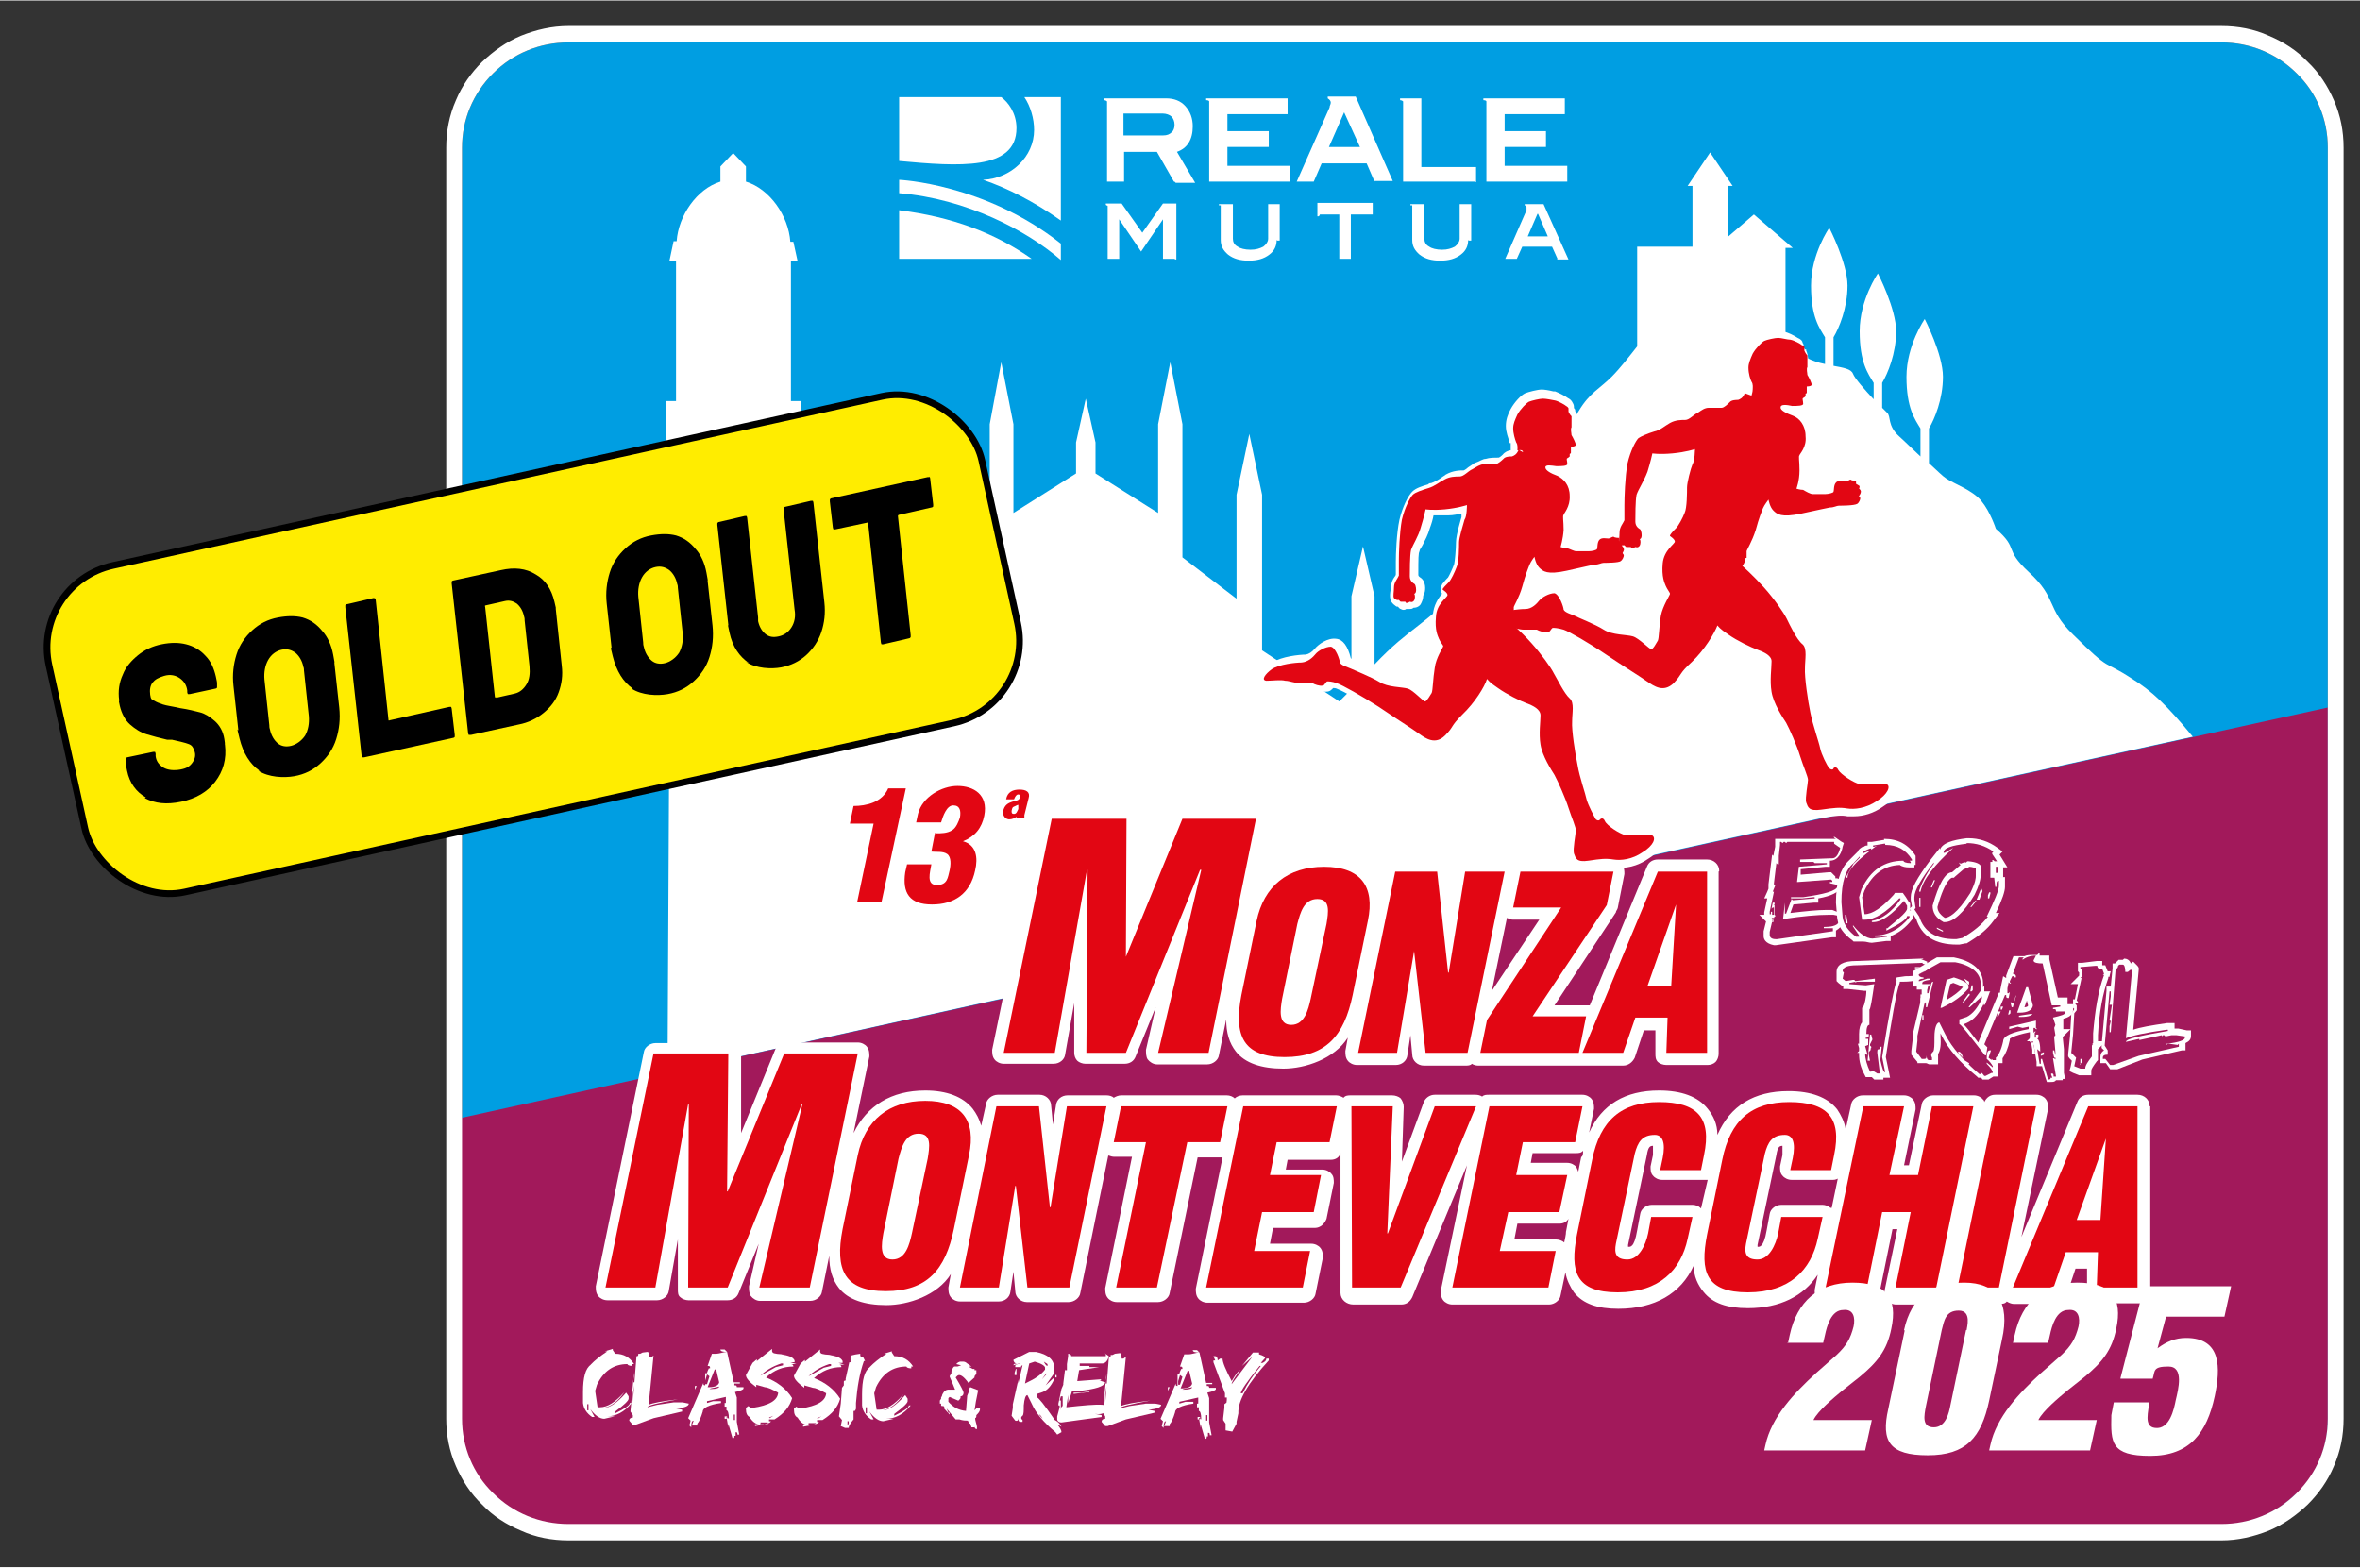 <?xml version="1.0" encoding="UTF-8"?>
<svg id="Livello_1" xmlns="http://www.w3.org/2000/svg" width="13.7cm" height="9.1cm" version="1.1" viewBox="0 0 388.2 257.7">
  <rect x="0" y="0" width="388.2" height="257.7" fill="#333333" stroke="none"/>
  <!-- Generator: Adobe Illustrator 29.5.0, SVG Export Plug-In . SVG Version: 2.1.0 Build 137)  -->
  <defs>
    <style>
      .st0 {
        stroke: #fff;
        stroke-linecap: round;
        stroke-linejoin: round;
        stroke-width: 1.9px;
      }

      .st0, .st1 {
        fill: #fff;
      }

      .st2 {
        fill: #e20613;
      }

      .st3 {
        fill: #a2195b;
      }

      .st4 {
        fill: #ffed00;
        stroke: #000;
        stroke-miterlimit: 10;
        stroke-width: 1.1px;
      }

      .st5 {
        fill: #009ee2;
      }
    </style>
  </defs>
  <path class="st5" d="M93.5,6.9c-4.7,0-9.1,1.8-12.4,5.1-3.3,3.3-5.1,7.6-5.1,12.2v209.1c0,4.6,1.8,9,5.1,12.2,3.3,3.3,7.7,5.1,12.4,5.1h271.9c4.7,0,9.1-1.8,12.4-5.1s5.1-7.6,5.1-12.2V24.2c0-4.6-1.8-9-5.1-12.2-3.3-3.3-7.7-5.1-12.4-5.1,0,0-271.9,0-271.9,0Z"/>
  <path class="st1" d="M110.4,176.2l67.9-15,103-22.7,79.4-17.4c-4.3-5.2-6.7-7.5-10.1-9.6-4.9-3.2-3.1-.8-9.6-7.2-4.5-4.4-2.5-5.9-7.3-10.3-4.2-3.9-1.5-3.7-5.4-7.1,0,0-.9-2.8-2.4-4.6-1.5-1.8-4.5-2.8-5.8-3.7-.5-.3-1.6-1.4-2.8-2.5h0v-5.7c.9-1.5,2.3-4.8,2.3-8.5s-3-9.5-3-9.5c0,0-3,4.3-3,9.5s1.4,7,2.3,8.5v4.6c-1.3-1.2-2.6-2.5-3.5-3.3-2-1.8-1.3-3.3-2-3.9,0,0-.4-.4-.8-.8v-4.1c.9-1.5,2.3-4.8,2.3-8.5s-3-9.5-3-9.5c0,0-3,4.3-3,9.5s1.4,7,2.3,8.5v2.7c-1.4-1.5-3.1-3.4-3.4-4.2-.3-.8-1.6-1-3.2-1.3v-4.7c.9-1.5,2.3-4.8,2.3-8.5s-3-9.5-3-9.5c0,0-3,4.3-3,9.5s1.4,7,2.3,8.5v4.4c-1-.2-2.1-.5-3.1-1.1-1.6-.8-2.7-1.3-3.4-1.8v-16.2h1.2l-6.4-5.5-4.3,3.7v-8.4h.8l-3.7-5.5-3.7,5.5h.8v10h-9.1v16.4c-1.1,1.4-2.8,3.6-4.2,5-2,2-3.6,2.6-5.4,5.6-1.8,2.8-3.1,5.3-4.7,6-2.8,1.3-7.1,5.5-8,8.4-1.2,3-3.2,10.8-5.6,13.5-7.3,7.8-9.2,7.4-15.3,13.8v-11.2l-1.9-8.2-1.9,8.2v15.3l-2,2-12.7-8.4v-25.6l-2.1-10-2.1,10v17.1l-8.9-6.8v-21.9l-2-10.2-2,10.2v14.6l-10.3-6.5v-5.1l-1.6-7.2-1.6,7.2v5.1l-10.3,6.5v-14.6l-2-10.2-1.9,10.2v21.9l-9.5,6.8v-17.1l-2-10-2.1,10v25.5l-14.7,9.8v-18.5l-1.9-8.2-1.6,7.3v-18.6h1.4v-3.2h-.7v-9.5h-1.6v-23h1.1l-.7-3.2h-.5c-.3-4.3-3.4-8.7-7.3-9.9v-2.5l-2.1-2.2-2.1,2.2v2.5c-3.9,1.2-6.9,5.6-7.2,9.8h-.5l-.7,3.3h1.1v23h-1.6v9.5h-.7v3.2h1.4l-.5,97.6h.5Z"/>
  <path class="st3" d="M377.8,245.6c3.3-3.3,5.1-7.6,5.1-12.2v-117.1l-101.7,22.3-103,22.7-102.3,22.5v49.6c0,4.6,1.8,9,5.1,12.2,3.3,3.3,7.7,5.1,12.4,5.1h271.9c4.7,0,9.1-1.8,12.4-5.1h0Z"/>
  <path class="st1" d="M311.1,129.5c0-.6-.4-1.1-1-1.4-.6-.3-1.4-.2-2.6,0h-1.9c-.7-.2-2.5-1.4-2.8-1.8-.5-.9-1.2-1.1-1.8-.9-.4-.7-.9-1.8-1.1-2.4,0-.5-.3-1.2-.6-2.1-.4-1.2-.8-2.6-1-3.7h0c-.4-1.9-.9-5.8-.9-7.1v-.6c0-1.4.3-3.2-.9-4.2h0c-.6-.5-1.5-2.2-1.9-3.1-.2-.3-.3-.6-.4-.8-.5-.9-2-3.2-3.9-5.3-1.1-1.3-2.3-2.4-3-3.1v-.2l.5-.2v-.9c0-.3-.2-.6-.2-.8s0-.3.2-.4c.3-.7.8-1.7,1.3-2.9h0c.4-1.4.7-2.4.9-3h0c1,1,2.3,1.5,5.6.8,1.9-.4,3-.6,3.7-.8.5,0,.8-.2,1-.2.3,0,.6,0,.9-.2.2,0,.4,0,.5,0s2.6,0,3.4-.4h0c.6-.4,1-1.2,1-1.8s0-.3,0-.4c0-.2.2-.4.2-.7s0-.5-.2-.8c0-.6,0-.9-.3-1.1,0,0,0,0-.2-.2,0-.4-.3-.7-.7-.9-.3,0-.5-.2-.7-.2h-.7c-.4,0-.7.2-.9.3h-.2c-.5,0-1.5,0-2.1.6-.4.5-.6,1.1-.6,1.5h-2.3c-.2,0-.5-.2-.8-.3-.2,0-.4-.2-.6-.3h0c0-.6.2-1.3.2-2.1s0-1.6,0-2v-.2c.4-.6,1.2-1.8,1-3.5,0-1.7-.8-3.1-1.9-3.9.4,0,.9-.2,1.2-.6.3-.3.4-.8.3-1.2h0c.2-.3.4-.6.4-1,0-.2,0-.4,0-.6v-.2c.6-.3.8-.8.8-1.2s-.2-.9-.5-1.6c0,0-.2-.3-.2-.4,0-.2,0-.5,0-.7.2-.6.2-1.9-.2-2.7v-.2h-.2c0,0-.2-.3-.2-.4,0-.2,0-.5-.2-.7h0c0-.3-.3-.6-.8-.8-.6-.4-1.6-.9-2.2-1h-.3c-.8-.2-1.5-.3-1.9-.3s-2.2.4-2.8.7c-.7.3-1.8,1.5-2.4,2.6-.5,1-.8,2-.8,2.8,0,1.3.5,2.4.7,2.8h0v.6h0c0,.4,0,.7-.2.9,0,.2-.2.3-.3.4-.4,0-1.4.2-2,.7,0,0-.4.4-.6.6h0c-.7,0-1.5,0-2.1,0-.8.2-1.5.5-2,.9-.3.2-.6.4-.9.6-.2.2-.5.4-.7.5-.6,0-1.8,0-3,.7-.4.2-.7.4-1.1.6-.5.3-.9.6-1.3.7h0c-2,.7-2.6,1-2.9,1.3h0c-.7.8-1.6,2.5-2.1,4.8-.5,2.3-.6,5.8-.6,7s0,.7,0,.9v1.2s0,.2-.2.4c-.2.3-.4.7-.6,1.2h0c-.4,0-.7.2-.9.3h0c-.5,0-1.4,0-2.1.6-.5.5-.6,1.1-.7,1.6h-2.3c0,0-.3,0-.5-.2-.3,0-.6-.2-.9-.3h0c0-.5.2-1.2.3-1.9h0c0-.9,0-1.6,0-2v-.2c.4-.5,1.1-1.8,1-3.5,0-1.6-.8-3-1.9-3.8.4,0,.8-.2,1.1-.6.3-.3.4-.8.3-1.2h0c.2-.3.4-.7.4-1,0-.2,0-.4,0-.6v-.2c.6-.3.8-.8.8-1.2s-.2-.9-.5-1.6c0,0-.2-.3-.2-.4,0-.2,0-.5,0-.7,0-.5.2-1.9-.2-2.7h0v-.2c0,0-.2-.2-.2-.3,0-.2,0-.5-.2-.8-.2-.4-.4-.6-.8-.8-.5-.4-1.6-.9-2.1-1.1h-.3c-.8-.2-1.5-.3-1.9-.3-.7,0-2.2.4-2.7.6h0c-.7.3-1.8,1.5-2.4,2.6-.5.9-.8,1.8-.8,2.8s.4,2,.6,2.6v.2h.2v1.2c-.4,0-1,.3-1.3.7-.3.3-.6.5-.7.5h0c-.7,0-1.5,0-2.1.2-.5,0-1,.4-1.6.6,0,0-.2,0-.4.2-.3.2-.6.4-.9.6-.2.2-.5.4-.7.5-.6,0-1.8,0-3,.7h0c-.2.2-.5.3-.7.5-.6.4-1.1.7-1.7.9-.2,0-.3,0-.5.2-1,.3-2,.6-2.6,1.2-.7.7-1.6,2.5-2.1,4.6h0c-.5,2.3-.6,5.8-.6,6.9s0,.7,0,.9v1.2s0,.2-.2.4c-.3.4-.6,1-.6,1.8-.2,1.1-.3,2,.3,2.6,0,0,.3.3.6.5.2,0,.3,0,.4.2,0,0,.2.2.3.2.3.2.7.2.9,0,.2,0,.4,0,.5,0,.3,0,.5,0,.7-.2h0c.8,0,1.2-.5,1.3-.8.2-.4.3-.8.3-1.1h0c0-.2.2-.4.2-.5.2-.5.3-2-.7-2.6q-.3-.2-.3-.4c0-2.7,0-3.6.2-3.9,0-.3.3-.6.5-1,.4-.8.9-1.7,1.2-2.8.3-.8.5-1.5.6-2.1h2.4c.9,0,1.6-.2,2.2-.3,0,.2,0,.4,0,.4h0v.2s-.9,2.9-.9,4.1-.2,3.2-.3,3.6h0c-.2.6-.8,1.9-1,2.2-.2.2-.5.5-.7.8-.2.2-.3.3-.3.4-.4.6-.2,1.2,0,1.5h0c-.6.7-1.4,1.9-1.5,3.5-.2,2.2.3,3.3.5,3.9v.2c0,.3.3.6.4.8-.4.7-1.1,2-1.2,3.4-.2.9-.3,1.8-.3,2.6s0,1,0,1.2c0,0,0,.2,0,.2,0,0,0,0,0,.2h0c-.7-.6-1.5-1.3-2.3-1.6-.5-.2-1-.2-1.7-.3-.9,0-2.1-.3-2.8-.7h0c-1-.6-2.9-1.4-4-1.9-.4-.2-.7-.3-.8-.4-.2,0-.3-.2-.6-.2s-.5-.2-.7-.3c-.5-2-1.3-3.1-2.4-3.2-1.4-.2-2.9.9-3.5,1.6-.5.6-1,.9-1.5,1-1,0-4,.3-5.5,1.3h0c-.8.6-2,1.6-1.7,2.8,0,.6.6,1,1.3,1.1h2.9c.2,0,.4,0,.6,0,.6,0,1.3.3,2.1.3s.5,0,.7,0h.7c.5.3,1.5.7,2.3.6.6,0,.9-.4,1.1-.6.2,0,.4,0,.8.2.8.3,3.9,2,6.7,3.8s5.5,3.6,6.5,4.4c.7.5,1.4,1,2.3,1.2,1.2.3,2.4,0,3.3-1,.8-.8,1.1-1.2,1.3-1.6.3-.4.5-.8,1.5-1.8,1.6-1.5,2.9-3.3,3.7-4.8.2.2.4.3.7.5,1.6,1.1,3.9,2.2,4.9,2.6.5.2,1,.4,1.3.7.2,0,.3.3.3.3v1.1c0,1-.2,2.5,0,3.8h0c.3,1.9,1.6,4.1,2.5,5.5.5.8,1.6,3.6,2.2,5.1s.4,1.1.6,1.6c.2.6.5,1.5.6,1.8h0c0,.3,0,.7,0,1-.2,1.4-.4,2.5-.2,3.2h0v.3c.4.9.9,1.8,2.5,1.8h1c1.9-.3,2.6-.4,3.7-.2,1.8.3,3.9-.2,5.6-1.4,1.5-.9,2.4-2.1,2.4-3.2s-.3-1.2-.9-1.5h0c-.6-.3-1.5-.2-2.5,0h-1.8c-.2,0-.8-.3-1.5-.8s-1.1-.8-1.2-1c-.4-.7-.9-1-1.2-1h-.5c-.4-.7-.9-1.7-1.1-2.4,0-.4-.3-1-.5-1.7-.4-1.2-.8-2.8-1-3.9h0c-.4-1.9-.9-5.7-.9-7v-.6c0-1.4.3-3.1-.9-4.1-.5-.4-1.1-1.6-1.7-2.5-.3-.5-.5-.9-.8-1.3-.6-1.2-2.1-3.3-3.8-5.2,0,0-.2-.3-.3-.4h0c.5.3,1.5.7,2.4.5.6,0,1-.4,1.2-.6.2,0,.5,0,.9.3.8.3,3.9,2.1,6.8,3.9.9.6,1.8,1.2,2.7,1.7,1.8,1.1,3.3,2.1,4,2.6h.2c.6.5,1.4,1,2.3,1.2,1.2.2,2.3,0,3.2-1h0c.7-.8,1-1.3,1.2-1.7.3-.4.5-.8,1.7-1.8h0c1.5-1.5,2.9-3.4,3.8-5,.2.2.5.4.8.6,1.5,1,3.8,2.2,5,2.6.4.2.8.3,1.2.5.3.2.4.3.4.3h0v1.2c0,1.1-.2,2.5,0,3.9h0c.4,2.1,1.8,4.4,2.6,5.6.4.7,1.6,3.5,2.2,5.2.2.6.4,1.2.6,1.8.2.7.6,1.6.6,1.8s0,.6,0,.9c-.2,1.4-.4,2.5-.2,3.2h0v.3c.2.4.4,1,1.1,1.4.4.2.9.4,1.5.4h1c2-.3,2.8-.4,3.8-.2h1.1c1.5,0,3.2-.5,4.6-1.5,1.6-1,2.5-2.3,2.5-3.4h-.6ZM274,86.9c-.2.3-.8,1-.4,1.8v.2h.2q0,0,0,0c-.6.7-1.5,1.9-1.6,3.5-.2,2.3.3,3.4.6,4.1v.2c0,.3.3.6.4.9-.4.7-1.1,2.1-1.4,3.4h0c-.2.9-.3,1.9-.3,2.6s0,.9,0,1.2c0,0,0,.2-.2.3v.2h0c-.7-.7-1.6-1.4-2.3-1.7-.5-.2-1-.2-1.7-.3-1,0-2.2-.3-2.9-.7-1-.6-2.5-1.3-3.6-1.7-.5-.2-1.1-.5-1.3-.6h0c-.2,0-.3-.2-.6-.2s-.5-.2-.7-.3c-.5-1.9-1.3-3-2.3-3.3h0c-1.4-.2-2.9.9-3.5,1.6-.4.5-.9,1-1.4,1h-.5c.3-.6.7-1.5,1-2.4h0c.4-1.3.7-2.2.9-2.8h0c.3.3.8.8,1.8,1,.9.2,2.1.2,3.7-.2,1.8-.4,2.8-.6,3.5-.7.5,0,.8-.2,1.1-.2s.6,0,.9-.2c.2,0,.4,0,.5,0h1.6c1.2,0,1.6-.2,1.9-.4.6-.4,1-1.2,1-1.8s0,0,0,0h.3c.3,0,.5,0,.7-.2.9,0,1.3-.5,1.4-.8.2-.4.3-.8.3-1.1h0c0-.2.2-.4.2-.5.2-.5.3-2-.7-2.6q-.3-.2-.3-.4c0-2.8,0-3.8.2-4.1,0-.3.3-.6.5-1,.4-.8.9-1.7,1.2-2.8.3-.8.5-1.6.6-2.1h2.5c.9,0,1.7-.2,2.4-.3,0,.3,0,.5-.2.6-.4.9-1,3.3-1,4.3s-.2,3.3-.3,3.7c-.4,1-1,2-1.2,2.2l-.8.8v-.2Z"/>
  <path class="st1" d="M353.6,181.9c0-1.1-.9-1.9-2-1.9h-8.1c-.8,0-1.5.4-1.8,1.2l-9.2,22.2,4.4-21.1c0-.5,0-1.1-.4-1.6-.3-.4-.9-.7-1.5-.7h-6.8c-.8,0-1.4.4-1.8,1.2,0,0,0-.3-.2-.4-.3-.4-.9-.7-1.5-.7h-6.7c-.9,0-1.8.7-1.9,1.5l-2.1,10h-.8l1.9-9.2c0-.5,0-1.1-.4-1.6-.3-.4-.9-.7-1.5-.7h-6.8c-.9,0-1.8.7-1.9,1.5l-.9,4.1c-.2-1.3-.8-2.4-1.4-3.3-1.6-2-4.3-3-8-3-5.7,0-9.6,2.4-11.7,7.2,0-1.8-.7-3.2-1.6-4.3-1.6-2-4.3-3-8-3-5.6,0-9.4,2.3-11.5,6.9l.8-3.9c0-.5,0-1.1-.4-1.6-.3-.4-.9-.7-1.5-.7h-15.4c-.4,0-.8,0-1.1.3-.3-.2-.7-.3-1.1-.3h-6.7c-.8,0-1.5.5-1.8,1.2l-3.6,9.8.3-9c0-.5-.2-1-.5-1.4-.3-.3-.9-.5-1.4-.5h-6.8c-.4,0-.9,0-1.2.4-.3-.2-.8-.4-1.2-.4h-15.4c-.5,0-1,.2-1.3.5-.3-.3-.8-.5-1.3-.5h-17.4c-.4,0-.9.2-1.2.4-.3-.3-.8-.4-1.2-.4h-6.4c-1,0-1.8.7-1.9,1.6l-.5,3.2-.3-3.1c0-1-.9-1.8-1.9-1.8h-6.9c-.9,0-1.8.7-1.9,1.5l-.8,3.6c-.3-1.1-.8-2-1.4-2.8-1.6-2-4.3-3-7.8-3-5.6,0-9.6,2.5-11.8,7l2.6-12.6c0-.5,0-1.1-.4-1.6-.3-.4-.9-.7-1.5-.7h-11.8c-.8,0-1.5.4-1.8,1.2l-5.6,13.7v-13c0-.5,0-1-.4-1.3-.3-.3-.9-.5-1.3-.5h-12.4c-.9,0-1.8.7-1.9,1.5l-7.9,38.5c0,.5,0,1.1.4,1.6.3.4.9.7,1.5.7h8.2c.9,0,1.8-.7,1.9-1.5l1.5-8.5v8.2c0,.5,0,1,.4,1.3.3.3.9.5,1.3.5h6.5c.8,0,1.5-.4,1.8-1.2l3.3-8.1-1.6,7c0,.5,0,1.2.3,1.6.3.4.9.8,1.5.8h8.3c.9,0,1.8-.7,1.9-1.5l1.2-5.9c0,2.2.5,3.9,1.6,5.3,1.5,1.9,4.2,2.8,7.8,2.8s8.4-1.6,10.6-5.1l-.4,2.2c0,.5,0,1.1.4,1.6.3.4.9.7,1.5.7h6.4c1,0,1.8-.7,1.9-1.6l.5-3.3.3,3.2c0,1,.9,1.8,1.9,1.8h6.9c.9,0,1.8-.7,1.9-1.5l4.6-22.6c.2,0,.5.2.9.2h3l-4.4,21.6c0,.5,0,1.1.4,1.6.3.4.9.7,1.5.7h6.8c.9,0,1.8-.7,1.9-1.5l4.6-22.3h4.1l-4.4,21.6c0,.5,0,1.1.4,1.6.3.4.9.7,1.5.7h15.9c.9,0,1.8-.7,1.9-1.5l1.2-5.9c0-.5,0-1.1-.4-1.6-.3-.4-.9-.7-1.5-.7h-6.8l.5-2.6h6.9c.9,0,1.6-.7,1.9-1.5l1.2-5.9c0-.5,0-1.1-.4-1.5-.3-.4-.9-.7-1.5-.7h-6l.3-1.6h7.1c.8,0,1.4-.4,1.6-1.1v23c0,1.1,1,1.9,2.1,1.9h7.9c.8,0,1.4-.4,1.8-1.2l9-21.7-4.3,20.6c0,.5,0,1.1.4,1.6.3.4.9.7,1.5.7h15.9c.9,0,1.8-.7,1.9-1.5l.8-3.8c.2,1.3.8,2.4,1.4,3.3,1.5,1.9,3.9,2.7,7.3,2.7,6,0,10.3-2.5,12.4-7.1,0,1.8.7,3.2,1.6,4.3,1.5,1.9,3.9,2.7,7.3,2.7,5.3,0,9.2-2,11.5-5.5l-.5,2.5c0,.5,0,1.1.4,1.6.3.4.9.7,1.5.7h6.8c.9,0,1.6-.7,1.9-1.5l2.2-10.8h.8l-2.1,10.1c0,.5,0,1.1.4,1.6.3.4.9.7,1.5.7h6.8c.8,0,1.4-.4,1.8-1.2,0,.2,0,.3.2.4.3.4.9.7,1.5.7h6.7c.4,0,.9,0,1.2-.4.3.2.8.4,1.1.4h6.8c.8,0,1.5-.5,1.9-1.3l1.5-4.5h1.9v3.8c0,.5,0,1,.4,1.4.3.3.9.5,1.4.5h6.8c.5,0,1-.2,1.3-.5s.5-.9.5-1.3v-30.6ZM257.6,202.4c0,.7-.2,1.3-.3,1.9-.3-.3-.9-.5-1.4-.5h-6.8l.5-2.6h6.9c.7,0,1.2-.3,1.5-.8l-.4,2.1h0ZM260.1,190.2l-.5,2.5c0-.2-.2-.5-.3-.8-.3-.4-.9-.7-1.5-.7h-6l.3-1.6h7.1c.4,0,.9,0,1.2-.4,0,.4,0,.7-.2,1M279.7,198.6c-.3-.3-.8-.5-1.3-.5h-6.7c-.9,0-1.8.7-1.9,1.5l-.5,2.7c-.5,3-1.2,2.7-1.5,2.7,0,0,0-.2,0-.3l3.1-14.8c.2-1.3.5-1.5,1-1.5,0,.3,0,.8,0,1.5l-.4,1.9c0,.5,0,1.1.4,1.5.3.4.9.7,1.5.7h6.7c.2,0,.5,0,.8,0l-1.1,4.7h0ZM301.1,198.6c-.3-.3-.9-.5-1.3-.5h-6.8c-.9,0-1.8.7-1.9,1.5l-.5,2.7c-.5,3-1.3,2.7-1.5,2.7v-.3l3.1-14.8c.2-1.3.5-1.5,1-1.5,0,.3,0,.8,0,1.5l-.4,1.9c0,.5,0,1.1.4,1.5.3.4.9.7,1.5.7h6.7c.3,0,.5,0,.9-.2l-1,4.8h0Z"/>
  <path class="st1" d="M282.8,143.2c0-1.1-.9-1.9-2-1.9h-8.1c-.8,0-1.5.4-1.8,1.2l-9.4,22.8c-.2,0-.4,0-.7,0h-5.1l10.1-15.3c0-.2.2-.4.3-.7l1.1-5.6c0-.5,0-1.1-.4-1.6-.3-.4-.9-.7-1.5-.7h-15.2c-.5,0-1,.2-1.3.5-.3-.3-.8-.5-1.3-.5h-6.4c-1,0-1.8.7-1.9,1.6l-.5,3.2-.3-3.1c0-1-.9-1.8-1.9-1.8h-6.9c-.9,0-1.8.7-1.9,1.5l-.8,3.6c-.3-1.1-.8-2-1.4-2.8-1.6-2-4.3-3-7.8-3-5.6,0-9.6,2.5-11.8,7l2.6-12.6c0-.5,0-1.1-.4-1.6-.3-.4-.9-.7-1.5-.7h-12.2c-.8,0-1.5.4-1.8,1.2l-5.6,13.7v-13c0-.5,0-1-.4-1.3s-.9-.5-1.3-.5h-12.3c-.9,0-1.8.7-1.9,1.5l-7.9,38.3c0,.5,0,1.1.4,1.6.3.4.9.7,1.5.7h8.2c1,0,1.8-.7,1.9-1.5l1.5-8.5v8.2c0,.5.2,1,.5,1.3s.9.5,1.3.5h6.5c.8,0,1.5-.4,1.8-1.2l3.3-8.1-1.6,7c0,.5,0,1.2.3,1.6.3.4.9.8,1.5.8h8.3c.9,0,1.8-.7,1.9-1.5l1.2-5.9c0,2.2.5,3.9,1.6,5.3,1.5,1.9,4.2,2.8,7.8,2.8s8.4-1.6,10.6-5.1l-.4,2.2c0,.5,0,1.1.4,1.6.3.4.9.7,1.5.7h6.4c1,0,1.8-.7,1.9-1.6l.5-3.3.3,3.2c0,1,.9,1.8,1.9,1.8h6.9c.3,0,.8,0,1-.3.3.2.7.3,1,.3h23.9c.8,0,1.5-.5,1.9-1.3l1.5-4.5h1.9v3.8c0,.5,0,1,.4,1.4.3.3.9.5,1.4.5h6.8c.5,0,1-.2,1.3-.5s.5-.9.5-1.3v-30h0ZM247.9,150.9c.3.2.7.3,1,.3h4.3l-7.8,11.7,2.5-12.1h0Z"/>
  <g>
    <path class="st0" d="M143.7,135.2h-3.9l.6-2.9c2.1,0,4.7-.6,5.7-2.9h2.9l-4,18.7h-4l2.7-12.9h0Z"/>
    <path class="st0" d="M149.3,140.9l8.4-11.5h4.5l-2.5,11.9h1.7l-.7,3.2h-1.7l-.8,3.6h-4l.8-3.6h-6.4l.8-3.6h0ZM155.6,141.3l1.3-6.2h0l-4.4,6.2h3.2,0Z"/>
  </g>
  <path class="st0" d="M167.3,134.1c-.4.3-.8.5-1.3.5s-1.1-.5-1-1.3c.2-1.1.9-1.4,1.5-1.6.7-.2,1.2-.2,1.3-.8,0-.2,0-.4-.3-.4s-.5.3-.7.8h-1.3c.2-1.2,1.1-1.6,2.2-1.6s1.8.4,1.5,1.4l-.7,2.8v.5h-1.3v-.3h0ZM167.6,132.2c-.3,0-.5.2-.8.3s-.3.3-.4.7c0,.3,0,.5.4.5s.5-.4.7-.8v-.8h0Z"/>
  <g>
    <path class="st1" d="M168.7,222.3h1.7c2,.4,3,1.3,3,2.6v.9l-1.4,2h0l1.4-1.3v.3c-.5,1.1-1.1,1.8-1.9,2.1l-.9.3v.6c.2,0,1.2,1.2,2.9,3.7.4.2.8.5,1.1,1.1h0c0,0-.7-.4-.7-.4h0c.5.6.7,1,.7,1.3h0l-.7.4h0l-.3-.4h0c0,0,0,0,0,0-1.9-1.6-3.2-3.1-3.9-4.7l-.7-1.4c-.3,0-.5.6-.6,1.7,0,.9,0,1.5-.2,1.7-.3.2-.3.5,0,.7v.3h-.4c-.2,0-.3-.2-.3-.6h0c0,.4-.2.5-.5.4l-.6-.8.2-1.3v-.6l.9-4h0v.6h0l.7-3c-.2,0-.3.2-.3.6h0v-.3h-.9v-.2c0-.2.3-.3.9-.4h0c0,0-.3,0-.3,0l-.9.3h0c0-.2.2-.3.6-.3h0c-.4,0-.6-.3-.6-.6l2.6-1.3h0ZM166.6,228.3v.6h0v-.6h0ZM166.9,226.4h0v.6h0v-.6ZM167.2,225.1h0v1h-.3v-.4s.2-.6.2-.6ZM168.8,227.4h0c1.5-.7,2.5-1.4,3.1-2.2v-.3c0-.3-.6-.7-1.7-1l-.9.3-.7,3.3h0ZM170.9,232.6h0c0,0,.6.7.6.7-.2-.4-.4-.7-.6-.7ZM172.1,225.8l-.7,1h0l.7-.8h0c0,0,0,0,0,0h0ZM171.6,233.6h0c0,0,.6.6.6.6h0c0,0-.6-.6-.6-.6ZM171.7,223.9c.2.4.4.7.6.7v-.3l-.6-.4ZM172.5,224.8v.7c0,0,0,0,0,0h0v-.7h0ZM173.5,226.1h.3v.4h-.2v-.4h0Z"/>
    <path class="st1" d="M181.7,222.5l.7.5c-.2.8-.6,1.2-1.1,1.2h-3.7v.4h1.6v.2h1.6c0,0-3.3.5-3.3.5l-.3,1.8h0l3.9-.3v.2c0,0,0,0,0,0h-.3c0,0,1,.3,1,.3h0c-.2.7-1.6,1.1-4.1,1.4h-1.4v.2c0,0-.6,1.8-.6,1.8h0v-1.3h0l-.3,2c2.8-.3,4.8-.5,6-.4l.7.2v.3h-.3v.2c0,0,0,.4,0,.4-.3.4-.9.5-1.7.4h0c0,0,1.1.2,1.1.2v.3l-6.6.9h0c-.5,0-.7-.3-.7-.5h0v-.5l.4-1.5v-.2c0,0,.2,0,.2,0v.7h0c0-.5.2-.7.3-.7v-.2c0,0,0-1.4,0-1.4h-.3l-.2.7h.2c0,0,0,0,0,0v.9h-.2v-.4h0v.3h-.2v-.3l.5-2.4h0l.3-.7v-.2c0,0,0,0,0,0l.3-2.4v.2h.3v-1l.2-1.3v-.4h.2v.2c0,0,.3,0,.3,0h0v.2h.3c0,0,.4,0,.4,0h5v-.3ZM174.5,228.6v1h0v-1h0ZM179.2,228.9h0c0,0-2.6.3-2.6.3v-.2c0,0,0,0,0,0h1.3l1.3-.2v.2Z"/>
    <path class="st1" d="M184.2,222.5c.2,0,.3.3.3.9h.3l.4-.3h0c0,0-.8,8.1-.8,8.1.6-.3,2.2-.6,4.8-.9h0c-3.3.6-5,1-5,1.3l1.6-.4h0c0,0,2.7-.4,2.7-.4h0c0,0,0,0,0,0h.2c0,0,.7,0,.7,0,0,0,.6,0,.6,0l1,.2h0c0,.4-.7.7-2.1.8h0c0,0,0,0,0,0h0l1,.2h0c0,0,0,.3,0,.3l-4.7,1.1-3,1.1h-.4l-.6-.7h0c0-.3.2-.5.6-.5v-.4l-.4-.6.6-6.4h0v.6l-.2,1h.3l-.3,1.8h0c0,0,0,.7,0,.7v.7h0l.6-7.5c.2,0,.3,0,.3-.4h0c0,0,.3,0,.3,0l.4-.2Z"/>
    <path class="st1" d="M196.2,222c0,.3.4.4,1.1.4l1.1,5h1v.2h-.9v.3c.3,0,.4,0,.4.3h1.1v.2c0,.2-.5.4-1.4.6l.3.9v.4c0,0,0,.9,0,.9h0c0,0,0,0,0,0h0c0,0,0,1.8,0,1.8v.9h0c0,0,0,0,0,0l.4,2.1h-.3c0-.3,0-.4-.3-.4h0c0,0,0,.6,0,.6h-.2c0,0,0,0,0,0,0,.3,0,.4-.3.4l-.7-2.4h0v.6h0l-.3-1.7.4.3h0c0-1-.2-1.4-.4-1.4h0v-.6h-.3v.4h0v-.6h0c0,0,0,0,0,0h0c0,0,0-.4,0-.4h.2c0,0,0,0,0,0h0v-1l-3.1.7v.3l1-.3h.6c0,0,.7,0,.7,0v.3c-2,.3-3,.8-3,1.4-.3,1-.6,1.7-.9,2v.3h-.5c0,0,0,0,0,0h0c0,0-.4,0-.4,0l.3-.8h0c-.3,0-.4.4-.4,1.1l-.3-.3.2-.8-.4-.4,2.5-5.8h0c0,.3,0,.4.3.4v-.7c0,0,0,0,0,0h0v-1.3c0,0,.3,0,.3,0h0,0c0-.2.3-.8.3-.8h.2c0,0,0,0,0,0h0c0-.3,0-.4-.4-.4l.7-2h.6,0c.7,0,1.3-.3,1.9-.3l-.4-.4ZM192.1,228.1v.6c0,0,0,0,0,0l.3-.6h-.3ZM192.5,227.4h0v.4h0v-.4c0,0,0,0,0,0ZM193.3,227.9v.6c0,0,0,0,0,0h0v-.6h0ZM194.1,226.1l-.3,1h0c0,0,0,0,0,0v.6h.3l.4-1.3h0c0,0,0,0,0,0h0ZM195.4,225.3l-1.2,3h.3c.9,0,1.5-.3,1.6-.8l-.5-2.1h-.2ZM194.5,228.5h0c0,0,.3,0,.3,0,.9,0,1.3-.2,1.3-.4h0l-1.4.3h0ZM196.4,231.7h.3v.9h0v-.9h-.2ZM197,233.1v.3h.4v-.4s-.4,0-.4,0ZM198.4,232.7v.9h.2v-.9h-.3,0Z"/>
    <path class="st1" d="M207.1,222.4h0v.3h0c0,0,0,0,0,0,.7.2,1,.4,1,.6l-.7.8h.3c.4-.2.6-.4.6-.7h.4c0,0,0,0,0,0,0,0,0,.3,0,.3h0c-3.4,3.7-5.1,6.6-5,8.7l-.3,1.4h0v.3l-.7,1.3-1.1-.2v-1.1l-.4-.6v-.3l.2-1.7h0c0,0,0,0,0,0h0v-.3h0v-.3h0c0,0,.4-.3.4-.3v.7c0,0-.2.6-.2.6h0l.2-1.7v-.4h-.3v.4h0v-1.1c0,0,0,0,0,0h0c0,0-1.9-5.1-1.9-5.1v-.3h.3l-.3-.7h0c0,0,.3,0,.3,0,.2,0,.4.2.4.7l.4-.3h.4c0,.6.5,1.8,1.5,3.7.6-1,1-1.6,1.4-1.8h0c-1,1.3-1.4,2-1.4,2.3h0c0,0,0,0,0,0l3.4-4.5h0c0,0-1.7,1.5-1.7,1.5h0c0,0,1.8-2.2,1.8-2.2h.3ZM202.5,234.4v.6h0v-.6h0ZM207.2,224.6c-2.1,2.6-3.1,4.1-3.1,4.5h.3c.8-1.6,1.8-3.1,3-4.5h-.2ZM205.3,224.7h0c0,0-.3.4-.3.4h0c0,0,.3-.4.3-.4Z"/>
  </g>
  <path class="st1" d="M160.3,226.3s0,.2,0,.2h0l-1,.9c-.8-1.1-1.4-1.5-1.8-1.2l-.3.3c.9,1.5,1.3,2.3,1.3,2.5h0c0,.4-.2.6-.5.6h0v.3h0c-.2.3-.3.4-.4.4h-.2s0,0,.2,0l-1.4-.6h0l-.2.2h0v.2c0,0,0,.4,0,.4.8.9,1.7,1.4,2.9,1.5h0l.2-2.5h0l.2-.5.2-.2v.4h0v-.5l-.2-.2.3-.4,1.3.5h0c-.3,1.4-.5,2.5-.6,3.3h0c.2-.2.4-.4.4-.4h.2c.2,0,.3,0,.3.2h0c0,.4-.3.7-.6,1h0c0,.3,0,.4-.2.5,0,.4.2.8.3,1.4v.4c-.3,0-.4-.2-.4-.5h0v.2h-.5l-.2-.6h0c0,0,0,0,0,0-.2,0-.3-.3-.4-.5-.3,0-.8,0-1.4-.2-.2,0-.4,0-.6,0l-1.5-1.8h0l.3.7h.2c0,0,0,0,0,0v.3h0l-1-1.1h.2l-.2-.3h-.3l.2.2h0l-.3-.3v-.3h-.2v-.5l.2-.3v-.2c0,0,.2-.3.2-.5.3-.6.6-.8,1.1-.8h1l-.4-1c-.3-.7-.5-1.1-.5-1.2h0c.2-.4.3-.5.3-.5h0v-.3h0c.2-.6.4-.8.5-.8h.5l.6-.2-.8-.2c0,0,.2-.3.6-.4h.4s0,0,.2,0c0,0,.3,0,.6.3h0c0,0,.3.2.3.2,0,0,.2.2.4.3h0c0,0-.5,0-.5,0h0c0,0,.7.4.7.4h.3c0,0,0,.2,0,.2h0c0,0,.3,0,.3,0v.6Z"/>
  <g>
    <path class="st1" d="M101.2,222.6h0c1.4,0,2.4.6,3.1,1.7h0c0,0-.3,0-.3,0h0v.3c-.6,0-.8-.2-.8-.3-2.2,0-3.9,1.1-5,3.4l-.3,1,.4,2.7h.4c1.2,0,2.5-.8,4-2.5h0c-1,1.5-2.2,2.4-3.4,2.6h0c0,0,0,0,0,0,1,0,2.2-.8,3.7-2.5l.4.6v.4c0,.3-.7,1-2.2,2.1h0c0,0,0,0,0,0v.3c1.6-.8,2.4-1.3,2.4-1.7h.3c-1.2,1.5-2.6,2.2-4.1,2.2h0c0,0,.7,0,.7,0h.6c0,0,0,0,0,0h0c0,0-1.7.4-1.7.4-.7,0-1.5-.5-2.3-1.6h0c0,0,.7,1.3.7,1.3h0c0,0-.4,0-.4,0-.9-.6-1.4-1.4-1.5-2.3v-1.8c0-2.4.4-3.9,1.3-4.5h0c0,0-.9,1.6-.9,1.6h0c0,0,0,0,0,0,0-.9,1.2-2.2,3.6-3.8h-.4c0,0,0,0,0,0h0c0,0,1.3-.4,1.3-.4v.2ZM96.6,230.9v1h.2v-1h-.3,0ZM98.4,224.1h0c0,0-.7.8-.7.8h0c0,0,.7-.8.7-.8ZM99.6,223.1h0c0,0-1,.5-1,.5,0-.2.3-.4.9-.6h0Z"/>
    <path class="st1" d="M106.5,222.3c.2,0,.3.3.3.9h.3l.4-.3h0c0,0-.8,8.1-.8,8.1.6-.3,2.2-.6,4.8-.9h0c-3.3.6-5,1-5,1.3l1.6-.4h0c0,0,2.7-.4,2.7-.4h0c0,0,0,0,0,0h.2c0,0,.7,0,.7,0,0,0,.6,0,.6,0l1,.2h0c0,.4-.7.7-2.1.8h0c0,0,0,0,0,0h0l1,.2h0c0,0,0,.3,0,.3l-4.7,1.1-3,1.1h-.4l-.6-.7h0c0-.3.2-.5.6-.5v-.4l-.4-.6.6-6.4h0v.6l-.2,1h.3l-.3,1.8h0c0,0,0,.7,0,.7v.7h0l.6-7.5c.2,0,.3,0,.3-.4h0c0,0,.3,0,.3,0l.4-.2Z"/>
    <path class="st1" d="M118.5,221.9c0,.3.4.4,1.1.4l1.1,5h1v.2h-.9v.3c.3,0,.4,0,.4.3h1.1v.2c0,.2-.5.4-1.4.6l.3.9v.4c0,0,0,.9,0,.9h0c0,0,0,0,0,0h0c0,0,0,1.8,0,1.8v.9h0c0,0,0,0,0,0l.4,2.1h-.3c0-.3,0-.4-.3-.4h0c0,0,0,.6,0,.6h-.2c0,0,0,0,0,0,0,.3,0,.4-.3.4l-.7-2.4h0v.6h0l-.3-1.7.4.3h0c0-1-.2-1.4-.4-1.4h0v-.6h-.3v.4h0v-.6h0c0,0,0,0,0,0h0c0,0,0-.4,0-.4h.2c0,0,0,0,0,0h0v-1l-3.1.7v.3l1-.3h.6c0,0,.7,0,.7,0v.3c-2,.3-3,.8-3,1.4-.3,1-.6,1.7-.9,2v.3h-.5c0,0,0,0,0,0h0c0,0-.4,0-.4,0l.3-.8h0c-.3,0-.4.4-.4,1.1l-.3-.3.2-.8-.4-.4,2.5-5.8h0c0,.3,0,.4.3.4v-.7c0,0,0,0,0,0h0v-1.3c0,0,.3,0,.3,0h0,0c0-.2.3-.8.3-.8h.2c0,0,0,0,0,0h0c0-.3,0-.4-.4-.4l.7-2h.6,0c.7,0,1.3-.3,1.9-.3l-.4-.4ZM114.3,227.9v.6c0,0,0,0,0,0l.3-.6h-.3ZM114.7,227.2h0v.4h0v-.4c0,0,0,0,0,0ZM115.6,227.8v.6c0,0,0,0,0,0h0v-.6h0ZM116.3,226l-.3,1h0c0,0,0,0,0,0v.6h.3l.4-1.3h0c0,0,0,0,0,0h0ZM117.6,225.1l-1.2,3h.3c.9,0,1.5-.3,1.6-.8l-.5-2.1h-.2ZM116.7,228.4h0c0,0,.3,0,.3,0,.9,0,1.3-.2,1.3-.4h0l-1.4.3h0ZM118.7,231.5h.3v.9h0v-.9h-.2ZM119.2,233v.3h.4v-.4h-.4ZM120.7,232.6v.9h.2v-.9h-.3,0Z"/>
    <path class="st1" d="M127.1,222.4c.2.2,1,.3,2.4.3h0c0,0-1,0-1,0h0c1.2.2,1.9.4,2.2,1v.3h-.7c0,0,1,.3,1,.3h0c0,0-.9,0-.9,0h0c.3,0,.4.2.4.4-1.7,0-3.2.6-4.5,1.8h0c1.8.7,3.3,1.8,4.3,3.4h0c-.4,1.4-1.3,2.5-2.9,3.5h-.9v.3h.3c0,.3-.9.5-2.6.8v-.3h.7c-.6,0-1.2-.5-1.6-1.2-.4-.2-.6-.6-.6-1.3v-.2l.4-.3.4.3h.3c2.7-.4,4.1-1.2,4.2-2.5-1.1-.6-1.8-.9-2.2-.9h0c0,0-1.4-.4-1.4-.4h0v.4c-1.2-.9-1.7-1.5-1.7-2l1.1-2,.7-.6v.3l2.5-2v.4ZM125,234.2h0c0,0,.6,0,.6,0h.7v-.3h-1.2c0,0,0,.2,0,.2ZM125.1,226.2h0c0,0,2.5-1.4,2.5-1.4l1.2-.3v-.3h-.3c-1.5.5-2.6,1.2-3.4,2ZM125.8,232.1h0l.3-.3h0l-.3.3ZM126.6,233.2h0c0,0,0,0,0,0l.6-.4-.7.3h0ZM128.4,232.1l-.6.7h0l.6-.7h0Z"/>
    <path class="st1" d="M135,222.5c.2.2,1,.3,2.4.3h0c0,0-1,0-1,0h0c1.2.2,1.9.4,2.2,1v.3h-.7c0,0,1,.3,1,.3h0c0,0-.9,0-.9,0h0c.3,0,.4.2.4.4-1.7,0-3.2.6-4.5,1.8h0c1.8.7,3.3,1.8,4.3,3.4h0c-.4,1.4-1.3,2.5-2.9,3.5h-.9v.3h.3c0,.3-.9.5-2.6.8v-.3h.7c-.6,0-1.2-.5-1.6-1.2-.4-.2-.6-.6-.6-1.3v-.2l.4-.3.4.3h.3c2.7-.4,4.1-1.2,4.2-2.5-1.1-.6-1.8-.9-2.2-.9h0c0,0-1.4-.4-1.4-.4h0v.4c-1.2-.9-1.7-1.5-1.7-2l1.1-2,.7-.6v.3l2.5-2v.4ZM132.9,234.3h0c0,0,.6,0,.6,0h.7v-.3h-1.2c0,0,0,.2,0,.2ZM133,226.3h0c0,0,2.5-1.4,2.5-1.4l1.2-.3v-.3h-.3c-1.5.5-2.6,1.2-3.4,2ZM133.7,232.1h0l.3-.3h0l-.3.3ZM134.5,233.3h0c0,0,0,0,0,0l.6-.4-.7.3h0ZM136.3,232.2l-.6.7h0l.6-.7h0Z"/>
    <path class="st1" d="M141.5,222.8c0,.3.2.4.5.4l.3.6h-.2c0,0,0,0,0,0-.7,2-1.1,4.3-1.3,6.9v.9h0c0,.2-.2.4-.2.4h0-.2v1.4c-.5.6-.8,1.1-.8,1.4h-.6l-.7-.3.2-1-.5-.6.3-2.1.2-2.6.3-.4v-.6h0c0-.2.3-.2.3-.2h0c0,0,0-.3,0-.3l.6-2.7h0,.2v-1h0c0-.2,1.6-.4,1.6-.4h0ZM139.4,233.7v.7l.2-.3v-.4h-.2ZM139.4,228.1v.9h0v-.9h0ZM139.7,226.8v.9h0v-.9h0ZM139.9,225.4v1h0v-1h0Z"/>
    <path class="st1" d="M147.1,223h0c1.4,0,2.4.6,3.1,1.7h0c0,0-.3,0-.3,0h0v.3c-.6,0-.8-.2-.8-.3-2.2,0-3.9,1.1-5,3.4l-.3,1,.4,2.7h.4c1.2,0,2.5-.8,4-2.5h0c-1,1.5-2.2,2.4-3.4,2.6h0c0,0,0,0,0,0,1,0,2.2-.8,3.7-2.5l.4.6v.4c0,.3-.7,1-2.2,2.1h0c0,0,0,0,0,0v.3c1.6-.8,2.4-1.3,2.4-1.7h.3c-1.2,1.5-2.6,2.2-4.1,2.2h0c0,0,.7,0,.7,0h.6c0,0,0,0,0,0h0c0,0-1.7.4-1.7.4-.7,0-1.5-.5-2.3-1.6h0c0,0,.7,1.3.7,1.3h0c0,0-.4,0-.4,0-.9-.6-1.4-1.4-1.5-2.3v-1.8c0-2.4.4-3.9,1.3-4.5h0c0,0-.9,1.6-.9,1.6h0c0,0,0,0,0,0,0-.9,1.2-2.2,3.6-3.8h-.4c0,0,0,0,0,0h0c0,0,1.3-.4,1.3-.4v.2ZM142.4,231.4v1h.2v-1h-.3,0ZM144.2,224.6h0c0,0-.7.8-.7.8h0c0,0,.7-.8.7-.8ZM145.5,223.6h0c0,0-1,.5-1,.5,0-.2.3-.4.9-.6h0Z"/>
  </g>
  <g>
    <path class="st2" d="M143.7,135.4h-3.9l.6-2.9c2.1,0,4.7-.6,5.7-2.9h2.9l-4,18.7h-4l2.7-12.9h0Z"/>
    <path class="st2" d="M153.9,137c.9,0,1.9,0,2.7-.5.7-.4,1.1-1.5,1.3-2.1.2-1.1,0-2-1.1-2s-1.7,1.8-2,2.8h-4.1l.3-1.4c.7-2.8,3.9-4.6,6.5-4.6s5.1,1.4,4.4,4.9c-.4,2-1.5,3.4-3.5,4.2h0c2.2.6,2.5,2.7,2,4.8-.8,3.8-3.4,5.6-7.1,5.6s-4.9-1.9-4.4-5.3l.3-1.3h4c-.2,1.3-.9,3.4.9,3.4s1.8-1.3,2.1-2.4c.2-.9.3-2.2-.4-2.7-.7-.5-1.8-.3-2.6-.4l.6-3.1h0Z"/>
  </g>
  <g>
    <g>
      <path class="st3" d="M308.6,177.2l-.6-.4h-.6v-.2c-.6-1.1-.9-2.1-.9-3.1v-1h0l-.2-.5.6-.3v-.3h-.4v-1h0v-.2c0-.4,0-1.5.5-1.8v-2.4h0c.2-.4.4-2.3.6-3.5h-.9c0,0-3.2,0-3.2,0v-.6h-.4l-.9-.6.2-1-.2-.2v-.2c0-1.4,2.1-1.4,2.8-1.4l10.9-.4.9.4v1.1h0v.3c-.5.8-1.6,1.2-3.6,1.2h-.9c0,0-.2.5-.2.5-.5,1.1-1.5,6.9-2.4,12.4l.6,2.9h-.6c-.2,0-.3,0-.5-.2v.5h-1,.3Z"/>
      <path class="st1" d="M316.2,158.4l.5.2v.4h-.5l.4.5c-.3.7-1.3,1-3.2,1l-1.4.2-.2.5h.2c-.4,1-1.2,5.1-2.4,12.6l.5,2.5h0c-.3,0-.5-.7-.8-2l.2-2v-.2h-.2v.4c-.4,0-.5,0-.5.4v.2l.4,3.2v.2h-.4l-.8-.5-.2.2h-.2c-.5-1.1-.8-2.1-.8-3l.2.2h.2l-.4-1.4.5-.2v-1h-.4v-.2c.4,0,.5,0,.5-.4v-.2h-.4c0-1.1.2-1.5.5-1.5v-2.5c.2-.2.4-1.5.8-4.2l-1.4.2-2.7-.2v-.2l1-.2v.2l.2-.2h3v-.5l-3.2.4-.2-.2h-.2l-1.2.2-.5-.4.2-1-.2-.2c0-.7.8-1,2.4-1l10.8-.4M315,159.2h.8v-.2h-.8v.2M307.2,174.4h.4l-.2-1v-.4l.4-.5h-.2l.2-.2v-.2l-.2-.2v-.2l.4-.8-.2-.8h-.2l-.4,4.4M316.3,157.6h-.2l-10.8.4h0c-2.1,0-3.2.6-3.2,1.8v.3h0c0,0,0,.7,0,.7v.5c0,0,.3.3.3.3l.5.4.3.2h0v.4h.7l2.7.3h.4c0,1-.3,2.3-.5,2.6l-.2.2v2.4c-.3.3-.5,1-.5,1.9h0v1.6h0c0,0,0,0,0,0h-.2l.2.7v.5l-.3.3h.3v.3c0,1.1.3,2.2.9,3.3l.2.4h1l.2.2.2.2h1.5v-.3h1.1l-.2-1-.5-2.4c.8-5.2,1.8-11.2,2.3-12.2v-.2h.7c1.5,0,3.2-.3,3.8-1.5h0v-.3h0v-1.5l-.5-.2-.5-.2h-.2.6Z"/>
    </g>
    <g>
      <polygon class="st3" points="325.3 164.7 325.3 163.4 326.8 163.4 326.2 164.7 325.3 164.7"/>
      <path class="st1" d="M326.2,163.8l-.2.5h-.2v-.5h.4M327.4,163h-2.5v2.2h1.6l.2-.5.2-.5.4-1.1h0Z"/>
    </g>
    <g>
      <rect class="st3" x="316.2" y="163.9" width="1" height="1.6"/>
      <path class="st1" d="M316.9,164.3v.8h-.2v-.8h.2M317.7,163.5h-1.8v2.4h1.8v-2.4h0Z"/>
    </g>
    <g>
      <polygon class="st3" points="334.7 172.8 334.3 170.8 335.7 170.8 335.7 172.8 334.7 172.8"/>
      <path class="st1" d="M335.3,171.2v1.2h-.2l-.2-1.2h.4M336.1,170.4h-2.2l.2,1,.2,1.2v.7h1.8v-2.8h0Z"/>
    </g>
    <g>
      <path class="st3" d="M336.7,178.1l-.8-2.6h-.7l-.7-3.8.7.5c0-.5-.2-.7-.2-.8h-.9l.2-.2h0v-.4l-.2.2v-1.2h-.3c-.9.2-3.8.8-3.8,1.6-.2,1.1-.6,2.3-1.2,2.9v.7h-.8v.5c0,0,0,1.2,0,1.2h0v.6h-.5l-1,.5h-.5l-.3-.3h-.6c-2.8-2.4-4.6-4.5-5.7-6.7l-.8-1.5c0,.3-.2.8-.2,1.8,0,1.3,0,2.2-.3,2.6h0c-.3.2-.2.3,0,.4h0v1.1h-1c-.2,0-.4,0-.5-.2h-.3c-.2,0-.3,0-.5,0h0l-1-1.5.2-1.9v-.7l1.3-5.9h.6l.2-.7h-.5v-1.5c0,0-.8,0-.8,0v-.5h-.7v-.4c0-.2,0-.4.3-.6-.2-.2-.3-.5-.3-.6v-.2l3.9-2.1h2.5c3.8.8,4.6,2.5,4.6,3.9v1.3l-.3.4.5-.4v1.4h0c-.7,1.7-1.6,2.8-2.7,3.2l-1,.4v.2c.5.4,1.3,1.4,3.6,4.5v-.2l-.6-.6,3.6-8.6h.3v-.6l.2-1.1.2-.7.2.2.2-.4h0l1.3-3.6h1.6c.4,0,.9-.2,1.5-.2h.3v.3c0,0,.3.2,1.2.2h.3l1.5,6.9h1.5v1h-.7c0,0,1.6,0,1.6,0v.6c0,.6-.6.9-1.8,1.1l.3.9-.2.6.2,1h.6l-.8.8.2,2.2v2.2l-.3-.3.4,2.4h-.6v.2h-.6c0,.2-.4.3-.7.3h-.3v.2ZM334.5,168.8v-.3h-.4v.3h.4ZM332.3,166.1c.6,0,1.5-.2,1.6-.8l-.6-2.1-1.1,2.9h0ZM319.7,165.1c1.6-.8,2.8-1.7,3.6-2.7v-.3s-.2-.4-2-1l-.9.3-.8,3.7h0Z"/>
      <path class="st1" d="M334.5,157.9c0,.4.7.5,1.5.5l1.5,6.9h1.4v.2l-1.2.2v.2c.4,0,.5,0,.5.4h1.5v.2c0,.3-.7.5-2,.8l.4,1.2-.2.5.2,1.2-.2.2h.2l-.2.2.2,2.4v1.2l-.2-.2h-.2l.5,3h-.4c0-.4,0-.5-.4-.5v.2l.2.5h-.3c0,.2,0,.3-.4.3l-1-3.4h-.2v.8h-.2l-.4-2.4.5.4v-.3c0-1.2-.3-1.8-.5-1.8l.2-.2v-.5h-.4v.5h-.2v-.8l.2-.2h-.2l-.2.2v-.8h.2l.2.2h.2l-.2-.2v-1.2l-4.4,1v.4l1.4-.4.8.2,1-.2v.4c-2.7.5-4.2,1.1-4.2,2-.3,1.4-.8,2.4-1.2,2.7v.4h-.5l-.2-.2h0v.2l-.5-.4.4-1.2h-.2c-.4,0-.5.5-.5,1.4.4.3.7.7,1,1.2v.2l-1-.8v.2c.7.7,1,1.2,1,1.5h-.2l-1,.5h-.2l-.4-.5-.2.2h-.2c-2.6-2.2-4.5-4.3-5.6-6.5l-1-2c-.4,0-.8.8-.8,2.4,0,1.3,0,2.1-.2,2.4-.4.3-.4.7-.2,1v.4h-.5c-.2,0-.4-.2-.4-.8,0,.4,0,.6-.4.6h-.4l-.9-1.2.2-1.8v-.8l1.2-5.5h.2v.8h.2l1-4.2c-.2,0-.4.2-.4.8h-.2v.3l-.2.8h-.2v-.5l.2-.8h.2v-.2h-1.2v-.2c0-.2.4-.4,1.2-.5v-.2h-.4l-1.2.4h-.2c0-.2.2-.4.8-.4v-.2c-.5,0-.8-.2-.8-.5l3.6-2h2.4c2.7.5,4.2,1.8,4.2,3.5v1.2l-2,2.7h.2l2-1.8v.4c-.7,1.5-1.5,2.5-2.5,3l-1.2.4v.8c.3,0,1.6,1.8,4.2,5.1h.2l.2-1.3-.5-.5,3.4-8.1h.2c0,.4,0,.5.4.5l.2-1-.2.2h-.2v-.8l.2-1,.2.2h.2l-.2-.2v-.2l.4-.8h.2l.2.2h.2v-.2c0-.2-.2-.4-.5-.4l1-2.7h.8l-.2.2v.2c.5-.4,1.3-.7,2.2-.7M319.2,165.7h.2c2.1-1,3.5-2.1,4.4-3.2v-.4c0-.4-.8-.9-2.4-1.4l-1.2.4-1,4.6M323.9,161.8v-.4l-.8-.5c.2.5.5.9.8,1M324.1,163h.2l.2-.2v-.8h-.2l-.2,1M331.8,166.5h.4c1.3,0,2.1-.4,2.2-1.2l-.8-3h-.3l-1.5,4.2M322.8,164.8h.2l1-1.2v-.2h-.2l-1,1.4M331.1,165l-.2-.2h-.2l.2.8h.2l.5-1.8v-.2h0l-.4,1.4M329.1,166h.2l.2-.5h-.2c0,0-.2,0-.2,0v.4M330.3,166.8h.2l.2-.2v-.5h-.2l-.2.8M328.5,167.1h.2l.4-.8h-.4l-.2.8M332.1,167.2h.4c1.2,0,1.8-.3,1.8-.5h-.2l-2,.3v.2M316.2,167.7h.2v-.8h-.2v.8M337.9,173.9h.2v-.4l-.2-.8h-.2v.4l.2.8M322.9,173.9c-.2-.7-.4-1-.8-1v.2l.8.8M335.7,173.6l.5-.2v-.4l-.5.2v.4M323.9,175v-.2l-.8-.5v.2l.8.5M335.1,157h-.6c-.5,0-1.1,0-1.5.2h-1.8l-.2.5-1,2.7v.4c0,0-.5-.3-.5-.3l-.3,1.4-.2,1h0v.3h-.2l-.2.5-3.2,7.7c-1.2-1.6-1.9-2.5-2.4-3l.5-.2h0c1.2-.5,2.2-1.7,2.9-3.4v-2.7l-.2.2v-.6c0-1.5-.8-3.5-4.8-4.3h-2.8l-3.6,2.1-.4.2v.5c0,.2,0,.4.2.6,0,.2-.2.4-.2.6v.8h.7v.5h.8v1.4h-.2v.6c0,0-1.3,5.5-1.3,5.5h0v.9l-.2,1.7v.6c0,0,1,1.2,1,1.2v.2h.4c.2,0,.5,0,.7,0h.3c.2,0,.4.2.6.2h1.4v-1.5h0v-.2h0c.4-.6.5-1.6.4-3v-.4l.2.4c1.1,2.2,3,4.4,5.8,6.7l.2.2h.5l.2.3h1c0,0,.8-.5.8-.5h.8v-2.2h.7v-.8h0c.5-.7.9-1.6,1.2-3h0v-.2c0,0,.4-.5,3.3-1.1v1l-.5.5h.5v.2l.2-.2h.3l.2,1,.4,2.4v.7h.9l.6,2,.2.6h.6c.4,0,.7,0,.9-.3h1.1v-.2h.4l-.2-1v-.7c0,0,0,0,0,0v-3.2h0l-.2-2,1.3-1.3h-1.2v-1.1c0,0,0-.3,0-.3v-.3c.8-.2,1.6-.6,1.6-1.4v-1h-.9v-1.1h-1.6l-1.4-6.3v-.6h-1.6v-.5h0l-.3.3ZM320.8,161.8l.5-.2c1.1.4,1.4.6,1.6.7-.6.7-1.5,1.4-2.7,2.1l.6-2.6h0ZM333,165.6l.4-1.1.2.8c0,.2-.3.3-.6.3h0Z"/>
    </g>
    <g>
      <path class="st3" d="M342.4,176.3l-1.4-.6.4-1.5-.7-.7.3-3.2.2-3.6.4-.5v-.5l-.2-.2v-.8h.2l.7-3.3h-.7l.8-.8v-.9l-.2-.2v-.8l3.2-.3v.4h0c0,0,0,0,.3,0h.3l.4,1h.2v.3h0v.3c-.9,2.5-1.5,5.8-1.7,9.5v1.2c0,0,0,.2,0,.2h.6l-.8.8v1.8h0c-.3.5-1,1.5-1,1.8v.4h-1.4ZM345.4,159h0Z"/>
      <path class="st1" d="M345,158.8c0,.4.2.5.8.5l.3.8-.2.2h.2c-1,2.7-1.5,6-1.8,9.6v1.2c0,0,0,.2,0,.2v.2l-.2.2h.2l-.2.2v1.4c0,0,0,.4,0,.4-.7.9-1.1,1.5-1.1,2h-.8l-1-.4.3-1.4-.8-.8.3-3,.2-3.5.4-.5v-.8l-.2-.2v-.2h.4v-.2l-.2-.2.8-3.7h-.2l.2-.2v-1.2l-.2-.2v-.2l2.4-.2M342.7,163.8h.2v-1.4c0,0,0,0,0,0v1.4M342.4,165.5h.2v-1.2c0,0,0,0,0,0v1.2M342.2,167.3h.2v-1.2c0,0,0,0,0,0v1.2M342.1,175l.4-.4v-.5h-.3v1M345.8,158h-.9l-2.4.3h-.7v1.4l.2.2v.5l-1.4,1.4h1.2l-.5,2.5h-.3v1.4l.2.2h0c0,0-.3.5-.3.5l-.2.2v.3l-.2,3.5-.3,2.9v.4l.2.3.4.4-.2,1-.2.7.6.3,1,.4h2v-.8c0-.2.3-.7.9-1.5l.2-.2v-.7h0v-1.1l1.3-1.3h-1.3v-1c.2-3.8.8-6.9,1.7-9.4v-.2h.2c0-.2.2-.9.2-.9h-.5l-.2-.5-.2-.5h-.5v-.6h0Z"/>
    </g>
    <g>
      <path class="st3" d="M347.2,175.6l-.8-1h-.6v-.6c0-.2,0-.8.8-.9v-.2l-.6-.8.8-9.4h.7l.3-3.7h.4v-.3l.5-.5h.5c.4,0,.7.4.8,1.1l.6-.5.6.6-.9,10.6c1.1-.4,3-.7,6.2-1.2h.7v.9h1.1l1.8.3v.6c0,.4-.3.7-.9.9v.9l-6.9,1.6-4.2,1.5h-.9Z"/>
      <path class="st1" d="M349.2,158.6c.2,0,.4.4.4,1.2h.4l.5-.4.2.2-1,11.1c.9-.4,3.1-.9,6.7-1.4h.2v.2c-4.6.8-6.9,1.3-6.9,1.8l2.2-.5v.2l3.7-.8v.2l.2-.2h.2l.2.2,1-.2h.8l1.4.2v.2c0,.4-1,.8-3,1v.2l.2-.2h.2l1.4.2.2-.2v.5l-6.6,1.5-4.2,1.5h-.5l-.8-1h-.4v-.2c0-.3.2-.5.8-.5v-.7l-.5-.8.8-8.9h.2v.8l-.2,1.4h.4l-.4,2.5.2.2-.2.8v1h.2l.8-10.4c.2,0,.4-.2.4-.5l.2-.2h.3M349.2,157.8h-.7l-.2.2-.2.2-.2.2h-.4v.8l-.3,3h-.7v.7l-.8,8.9v.5c0,0,.4.4.4.4-.5.3-.6.7-.6,1.1v1h.9l.5.7.2.3h1.2l4.1-1.6,6.5-1.5h.6v-1.2c.6-.3.9-.6.9-1.2v-.9h-.7c0,0-1.4-.3-1.4-.3h-.6v-.9h-1.2c-2.7.4-4.5.7-5.6,1.1l.9-9.8v-.4l-.2-.3-.2-.2-.5-.5-.4.3c-.2-.6-.7-.8-1.1-.8h0l-.2.2Z"/>
    </g>
    <g>
      <path class="st3" d="M292,155.2c-1.2-.2-1.4-.7-1.4-1.1v-.6l.5-1.9-.7-.7h.2v-.7l.6-2.9h-.4l.6-1.3h0v-.5l.5-4.2.3.3v-.6l.3-1.8v-.9h9.4l1.3.9v.3c-.3.9-.7,2-1.8,2s-.2,0-.2,0h-.2v1l-4.6.4-.2,1.7,5.3-.4.5.5v.4l.9.2v.6h0c-.3.8-1.4,1.3-3.7,1.7v.6l-4,.4-.9,2.2h-.5c3.1-.3,5.3-.5,6.9-.5s.7,0,.9,0l1.4.3v1.2h-.2v.5h0c-.2.4-.5.6-.8.7v.9l-9.6,1.4h-.3Z"/>
      <path class="st1" d="M301.7,138.7l1,.7c-.3,1.1-.7,1.7-1.3,1.7s0,0-.2,0l-5.1.2v.4h1c0,0,1.2,0,1.2,0l.2.2h1.6c0,0,.4,0,.4,0v.2l-4.6.4-.3,2.5h.2l5.4-.4.2.2v.2h-.4v.2l1.3.3v.2c-.3.8-2.2,1.3-5.7,1.8h-2c0,0,0,.2,0,.2h1.8c0,0,0,0,0,0l1.9-.2h.2v.2l-3.6.3-.2-.2-.9,2.4h-.2v-1.8c0,0,0,0,0,0l-.3,2.7c3.3-.5,5.7-.7,7.4-.7h.9l1,.2v.4h-.4l.2.2v.5c-.3.5-1.2.7-2.4.7v.2h1.5v.5l-9.2,1.3h-.2c-.7,0-1-.3-1-.7v-.5l.5-2.1-.2-.2h.4l-.3.7h.2c0-.7.2-1,.4-1l-.2-.2v-2c0,0-.3,0-.3,0l-.2,1,.2-.2h.2v1.2h-.3v-.5h-.2v.4h-.2v-.4l.7-3.3h-.2l.4-1-.2-.2v-.2l.4-3.3.2.2h.2v-1.4c0,0,.2-1.8.2-1.8v-.5h.2l.2.2.2-.2h.2l.2.2.2-.2h7.7M291.7,148.7h.2v-1.3c0,0,0,0,0,0v1.4M302,137.9h-10v1.3l-.3,1.5-.2-.2-.2,1.6-.4,3.3h0v.7h0l-.2.5-.5,1.1h.5l-.5,2.3h0v.4h-.8l.8.8h0c0,0,0,0,0,0l.3.3-.4,1.6h0v.8c0,.4.2,1.2,1.7,1.5h.3l9.2-1.3h.7v-1.1c.3-.2.6-.4.8-.7v-.2c0,0,0-.2,0-.2h.2v-1.9h-.6c0,0-1-.4-1-.4h-1c-1.4,0-3.3.2-5.9.5l.5-1.4,3.4-.3h.7v-.7c2.2-.4,3.3-1,3.7-1.8v-1.3l-.6-.2h-.3v-.3l-.2-.2-.2-.2-.3-.3h-.4l-4.6.4v-.9c0,0,4.1-.4,4.1-.4h.7v-1h0c1.5,0,2-1.6,2.1-2.3l.2-.6-.5-.3-1-.7h-.2l.2.2Z"/>
    </g>
    <g>
      <path class="st3" d="M308.1,154.9c-.6,0-1.2-.2-1.8-.6v.4h-1.2c-1.4-1.1-2.1-2.2-2.4-3.5l-.2-2.6c0-3.3.6-5.5,2-6.6h0l1.6-1.6c0-.5.8-.8,1.5-1h0v-.5l2.1-.4h.3c2.1,0,3.7.8,4.7,2.6h0v.8h-.2v.5h-.5c-.5,0-1.1-.2-1.4-.5-2.8,0-4.9,1.5-6.3,4.5l-.4,1.2.5,3.3h.2c1.5,0,3.3-1.1,5.3-3.4h0c0,0,.8,0,.8,0v.5l.3-.3.9,1.3v.7c0,.2,0,.4-.4.8h.8v.8h0c-1.1,1.4-2.3,2.3-3.6,2.8v.6l-2.8.4h0Z"/>
      <path class="st1" d="M310.1,138.9c2,0,3.4.8,4.4,2.4v.2h-.4l.2.2v.2c-.8,0-1.2-.2-1.2-.4-3.1,0-5.4,1.5-6.9,4.7l-.4,1.3.5,3.7h.5c1.6,0,3.5-1.2,5.6-3.5h.2v.2c-1.4,2-3,3.2-4.7,3.5v.2h.2c1.4,0,3.1-1.2,5.1-3.5l.5.8v.5c0,.4-1,1.4-3,3l-.2.2h-.2v.4c2.2-1.1,3.4-1.9,3.4-2.4h.4v.2c-1.6,2-3.6,3-5.7,3v.2h1l.8-.2h.2v.2l-2.4.3c-1,0-2.1-.8-3.2-2.2v.2l1,1.5v.2h-.5c-1.2-.9-2-1.9-2.2-3.2l-.2-2.5c0-3.3.7-5.4,2-6.4h0c0,0,1-1.1,1-1.1v.2l-1,1h0c0,0-1.2,2.1-1.2,2.1v.2h.2c0-1.1,1.3-2.6,3.8-4.5l-1.3.5c0-.3.4-.5,1.2-.8h.2v.2c.3-.2.6-.5,1-.7l-.5.2h-.2v-.2l1.8-.3h.2M303.7,151.8h.2v-.2l-.2-1.2h-.2v.7l.2.8M310.1,138.1h-.4l-1.8.3h-.7v.6c-.2,0-.4,0-.6.2h0c0,0-.2,0-.2,0-.3.2-.7.4-.8.8l-.4.4-1,1-.2.2h0c-1.3,1.3-2,3.5-2,6.8h0l.2,2.5h0c.2,1.5,1,2.6,2.5,3.7l.2.2h1.6c.5,0,.9.2,1.4.2h0l2.4-.3h.7v-.8c1.3-.5,2.5-1.4,3.5-2.7l.2-.2v-1.3h-.5v-1.2l-.2-.2-.5-.8-.5-.7h-1.3l-.2.3c-1.9,2.1-3.5,3.2-4.8,3.2l-.4-2.8.4-1.1c1.3-2.7,3.2-4.1,5.8-4.2.4.3,1,.4,1.5.4h.9c0,0,0-.4,0-.4h.2v-1.5c-1.2-1.9-2.9-2.8-5.2-2.8h0v.2Z"/>
    </g>
    <g>
      <path class="st3" d="M321.7,154.9c-3.4,0-5.5-1.3-6.3-4l-.9-1.4.3-.3-.2-1.2v-.5c0-1.2,1-2.9,3.3-5.9l.7-1v1c.3-.3.6-.7,1-1h-.3v-.5c.2-1.1,1.9-1.6,4.3-1.9h0c1.7,0,3.2.5,4.6,1.5l.4.3-.4.4,1.1,1.7h-1.1l.3,2.5c0,0,.2,0,.4,0h.4v1.2c0,.8-.5,2.1-1.7,4.7h.4l-.5.7c-1,1.3-2.4,2.5-4.3,3.6h0l-1.1.3h-.4ZM319.9,151.2c1.2,0,2.8-1.4,4.6-4.3.8-1.7.9-2.6.9-3v-1.5s-.5-.3-1.6-.4h0l-.2.2h-.5l-1.8,1.5h0c-.3,0-1.5.4-2.8,5.1,0,.9.5,1.6,1.5,2.3h0Z"/>
      <path class="st1" d="M323.5,138.6c1.5,0,3,.4,4.4,1.4l-.2.2v.2l.8,1.2h-.4l-.2-.2h-.2l.5,4.4h.2c0-.7,0-1,.4-1v.8c0,.8-.7,2.4-2,5.1h.2c-1,1.3-2.3,2.4-4.2,3.5l-1,.2h-.2c-3.2,0-5.1-1.2-5.9-3.7l-.8-1.2.2-.2-.2-1.4v-.4c0-1.1,1.1-3,3.2-5.7v.2c-1,1.3-1.8,2.7-2.4,4.4v.2h.2c.4-2,2.3-4.4,5.4-7.2l-1.4.8h-.2c0-.8,1.3-1.2,3.8-1.5M323.2,141.9v-.2l-.7.3-.2-.2v.2l.2.2-1.4,1.2c-1.1,0-2.2,1.9-3.2,5.5,0,1.1.5,2,1.8,2.7h.2c1.4,0,3.1-1.5,4.9-4.5.7-1.4,1-2.5,1-3.2v-1.5c0-.3-.7-.7-2-.8h-.2l-.2.2h-.2M317.6,145.9h.2l.5-1.2h-.2l-.5,1.2M325.1,147.9h.5l.5-1.4-.2-.5h0l-.8,2M327,147.7h.2l.2-.8v-.2h-.2l-.2.5v.4M315.7,149.1h.2v-1.5h-.2v1.5M324.1,149.1h.2l.8-1h-.2l-.8,1M319.6,153.2v-.2l-1-.5v.2l1,.5M323.5,137.8h0c-2.4.3-4,.8-4.4,1.9v-.3l-1.5,1.9c-2.3,3.1-3.3,4.9-3.3,6.2v.4h0c0,0,.2,1.1.2,1.1l-.4.4.4.6.7,1.1c.9,2.8,3.1,4.2,6.7,4.2h.4l1-.2h.2c2-1.2,3.4-2.3,4.4-3.7l1-1.3h-.6c1.1-2.3,1.5-3.6,1.5-4.3v-1.6h-.8l-.2-1.6h1.4l-.8-1.3-.5-.8.5-.5-.8-.6c-1.5-1.1-3.1-1.6-4.8-1.6h-.2ZM323.2,142.7h.5l.2-.2c.5,0,.9.2,1.1.2v1.3c0,.3,0,1-.9,2.8-2.2,3.5-3.6,4.1-4.2,4.1-1-.7-1.2-1.3-1.2-1.8,1.3-4.7,2.4-4.8,2.4-4.8h.3l.2-.2,1.4-1.2h.2v-.2Z"/>
    </g>
    <g>
      <rect class="st3" x="327.8" y="142.1" width="1.3" height="1.8"/>
      <path class="st1" d="M328.7,142.5v1h-.4v-1h.4M329.5,141.7h-2.1v2.6h2.1v-2.6h0Z"/>
    </g>
  </g>
  <path class="st2" d="M167.3,134.2c-.4.3-.8.5-1.3.5s-1.1-.5-1-1.3c.2-1.1.9-1.4,1.5-1.6.7-.2,1.2-.2,1.3-.8,0-.2,0-.4-.3-.4s-.5.3-.7.8h-1.3c.2-1.2,1.1-1.6,2.2-1.6s1.8.4,1.5,1.4l-.7,2.8v.5h-1.3v-.3h0ZM167.6,132.3c-.3,0-.5.2-.8.3s-.3.3-.4.7c0,.3,0,.5.4.5s.5-.4.7-.8v-.8h0Z"/>
  <g>
    <g>
      <polygon class="st2" points="165.1 173.1 173 134.6 185.3 134.6 185.2 157.3 185.2 157.3 194.5 134.6 206.6 134.6 198.8 173.1 190.5 173.1 197.6 143 197.4 143 185.2 173.1 178.7 173.1 178.9 143 178.8 143 173.5 173.1 165.1 173.1"/>
      <path class="st2" d="M222.5,163.6c-1.4,6.7-4.4,10.2-11.2,10.2s-8.4-3.5-7.1-10.2l2.5-12.2c1.2-5.7,5.1-8.9,11.1-8.9s8.4,3.2,7.2,8.9l-2.5,12.2ZM218.2,151.9c.3-1.9.7-4.1-1.5-4.1s-2.8,2.2-3.3,4.1l-2.5,12.3c-.3,1.8-.7,4.3,1.5,4.3s2.8-2.5,3.2-4.3l2.6-12.3Z"/>
      <polygon class="st2" points="232.6 156.3 232.6 156.4 229.8 173.1 223.4 173.1 229.5 143.3 236.4 143.3 238.2 159.9 238.3 159.9 241 143.3 247.5 143.3 241.4 173.1 234.5 173.1 232.6 156.3"/>
      <polygon class="st2" points="250.1 143.3 265.4 143.3 264.3 148.8 252.1 167.1 260.9 167.1 259.7 173.1 243.5 173.1 244.6 167.7 256.8 149.2 248.9 149.2 250.1 143.3"/>
      <path class="st2" d="M260.3,173.1l12.4-29.8h8.1v29.8c0,0-6.7,0-6.7,0l.2-5.8h-5.3l-2,5.8h-6.8,0ZM275.7,148.7h0l-4.7,13.4h3.9l.8-13.4Z"/>
    </g>
    <g>
      <polygon class="st2" points="99.6 211.7 107.5 173.2 119.8 173.2 119.6 195.9 119.7 195.9 129 173.2 141.1 173.2 133.2 211.7 124.9 211.7 132 181.5 131.9 181.5 119.7 211.7 113.2 211.7 113.3 181.5 113.2 181.5 107.8 211.7 99.6 211.7"/>
      <path class="st2" d="M156.9,202.1c-1.4,6.7-4.4,10.2-11.2,10.2s-8.4-3.5-7.1-10.2l2.5-12.2c1.2-5.7,5.1-8.9,11.1-8.9s8.4,3.2,7.2,8.9l-2.5,12.2ZM152.6,190.5c.3-1.9.7-4.1-1.5-4.1s-2.8,2.2-3.3,4.1l-2.5,12.3c-.3,1.8-.7,4.3,1.5,4.3s2.8-2.5,3.2-4.3c0,0,2.6-12.3,2.6-12.3Z"/>
      <polygon class="st2" points="167.1 195 167 195 164.3 211.7 157.9 211.7 163.9 181.9 170.9 181.9 172.7 198.5 172.8 198.5 175.5 181.9 182 181.9 175.9 211.7 169 211.7 167.1 195"/>
      <polygon class="st2" points="184.4 181.9 201.9 181.9 200.7 187.8 195.3 187.8 190.3 211.7 183.6 211.7 188.5 187.8 183.2 187.8 184.4 181.9"/>
      <polygon class="st2" points="198.4 211.7 204.5 181.9 219.9 181.9 218.7 187.8 210 187.8 208.9 193.2 217.3 193.2 216.1 199.3 207.6 199.3 206.3 205.7 215.5 205.7 214.3 211.7 198.4 211.7"/>
      <polygon class="st2" points="222.4 211.7 222.3 181.9 229.1 181.9 228.2 202.8 228.3 202.8 236 181.9 242.8 181.9 230.4 211.7 222.4 211.7"/>
      <polygon class="st2" points="238.9 211.7 245 181.9 260.3 181.9 259.1 187.8 250.5 187.8 249.4 193.2 257.8 193.2 256.5 199.3 248.1 199.3 246.7 205.7 255.9 205.7 254.7 211.7 238.9 211.7"/>
      <path class="st2" d="M273.1,192.3l.4-1.9c.5-2.5,0-3.8-1.3-3.8-2.1,0-2.8,1.2-3.3,3.1l-3.1,14.8c-.3,1.6,0,2.6,1.9,2.6s3-2.4,3.4-4.3l.5-2.7h6.8l-.8,3.6c-1.1,5.1-4.6,8.8-11.5,8.8s-7.9-3.4-6.7-9.5l2.5-12.3c1.3-6.5,4.8-9.5,11-9.5s8.7,2.5,7.4,8.7l-.5,2.5h-6.8.1Z"/>
      <path class="st2" d="M294.5,192.3l.4-1.9c.5-2.5,0-3.8-1.3-3.8-2.1,0-2.8,1.2-3.3,3.1l-3.1,14.8c-.3,1.6,0,2.6,1.9,2.6s3-2.4,3.4-4.3l.5-2.7h6.8l-.8,3.6c-1.1,5.1-4.6,8.8-11.5,8.8s-7.9-3.4-6.7-9.5l2.5-12.3c1.3-6.5,4.8-9.5,11-9.5s8.7,2.5,7.4,8.7l-.5,2.5h-6.8.1Z"/>
      <polygon class="st2" points="300.3 211.7 306.5 181.9 313.2 181.9 310.8 193.2 315.5 193.2 317.8 181.9 324.6 181.9 318.5 211.7 311.8 211.7 314.3 199.3 309.6 199.3 307.1 211.7 300.3 211.7"/>
      <polygon class="st2" points="322 211.7 328.1 181.9 334.9 181.9 328.8 211.7 322 211.7"/>
      <path class="st2" d="M331.1,211.7l12.4-29.8h8.1v29.8c0,0-6.7,0-6.7,0l.2-5.8h-5.3l-2,5.8h-6.8,0ZM346.4,187.2h0l-4.8,13.4h3.9l.9-13.4Z"/>
    </g>
  </g>
  <path class="st2" d="M287,64.6c-.3.8-.8,1-1.1,1.1-.3,0-1.1,0-1.4.4-.3.3-.9.9-1.3.9s-1.4,0-2.1,0c-.7,0-1.2.4-1.8.8-.7.3-1.4,1.2-2.1,1.2s-1.6,0-2.5.5-1.6,1.2-2.6,1.4c-1,.3-2.2.8-2.6,1.1-.4.4-1.3,2-1.8,4.2-.4,2.2-.5,5.6-.5,6.8s0,2,0,2.5c-.2.5-.8,1.1-.8,2,0,.9-.2,1.5,0,1.8.2.2.5.4.7.3.2,0,.2.2.4.3.2,0,.5,0,.7,0s0,.2.3.2.4-.2.5-.2.4.2.7-.2c.2-.3.2-1,0-1.1,0,0,.2,0,.3-.3s0-1.1-.2-1.3c-.3-.2-.8-.5-.8-1.3s0-3.5.2-4.4c.3-.9,1.2-2.2,1.8-3.8.5-1.6.8-3,.8-3,0,0,1.1.2,3.3,0s3.7-.7,3.7-.7c0,0,0,1.9-.4,2.5-.3.7-.9,3-.9,3.8s0,3.4-.4,4.2c-.3.8-1,2.1-1.4,2.5s-1.1,1.1-1,1.3c0,0,.8.5.8.9s-1.8,1.4-2,3.6.3,3.2.5,3.7.7,1.1.7,1.3c0,.2-1.2,2-1.5,3.6-.3,1.8-.3,3.7-.5,4.1-.2.3-.8,1.5-1.1,1.4-.3,0-2-1.8-3-2.1-1-.3-3.4-.2-4.8-1.1-1.4-.9-4.3-2-4.8-2.3-.4-.2-1.6-.5-1.8-1,0-.4-.7-2.5-1.5-2.7-.9,0-2.1.7-2.5,1.2s-1.2,1.4-2.3,1.4-3.8.3-4.9,1.1c-1.2.9-1.9,1.9-.9,1.9s2.5-.2,3.1,0c.7,0,1.6.4,2.5.4s1.6,0,2.1,0c.3.2,1.2.5,1.8.4.4,0,.4-.4.8-.7.2,0,.8,0,1.8.3.9.3,4.2,2.2,7,4.1s5.6,3.6,6.7,4.4c1.2.8,2.7,1.9,4.4.3,1.5-1.6.8-1.5,3-3.5,2.1-2,3.7-4.7,4.2-6,.2.2.3.5,1.8,1.5,1.4,1,3.7,2.1,4.8,2.5s2.4,1,2.3,2c0,1-.3,3.1,0,4.9.3,1.9,1.8,4.2,2.4,5.1.5.9,1.8,3.8,2.3,5.5.5,1.6,1.3,3.4,1.3,3.9s-.5,3-.3,3.7c.3.8.4,1.5,2.5,1.2s3-.4,4.2-.2,3.1,0,4.9-1.2c1.8-1.1,2.4-2.5,1.6-2.8-.8-.3-3.4.2-4.4,0-1-.2-3.1-1.6-3.5-2.3-.3-.7-.8-.4-.8-.3s-.2.4-.7,0c-.4-.5-1.3-2.3-1.5-3.3s-1.2-3.8-1.6-5.8c-.4-1.9-1-5.9-.9-7.4,0-1.4.4-3.2-.4-3.9-1-.8-2.1-3.2-2.6-4.2s-2-3.2-3.7-5.1c-1.8-2-3.6-3.6-3.6-3.6,0,0,.4-.4.4-.9s.3-.4.3-.4c0,0,0-.9,0-1.1s.9-1.6,1.5-3.5c.5-1.9,1-3.1,1.2-3.6s.9-1.4.9-1.4c0,0,.2,1.2.8,1.8s1.3,1.2,4.6.5,4.1-.9,4.7-1c.7,0,1.1-.3,1.5-.3s2.5,0,3-.3c.3-.2.5-.7.5-.9s-.3-.3-.2-.4c0,0,.3-.4.3-.7s-.3-.5-.3-.5c0,0,.2-.4,0-.5,0,0-.5-.3-.5-.3,0,0,0-.4,0-.5-.2,0-.7,0-.9-.2-.2,0-.4.3-.9.3s-1.2-.2-1.5.2c-.4.4-.3,1.3-.4,1.5,0,.2-.9.4-1.4.4s-1.5,0-2,0c-.4,0-1.1-.4-1.6-.7-.5,0-1.1-.2-1.1-.2,0,0,.5-1.3.5-3s-.2-2.3,0-2.5c0-.2,1.2-1.3,1-3.1,0-1.8-1-3-2.1-3.4s-2.1-.9-2-1.4c0-.5,1-.4,1.9-.2.8,0,1.9,0,1.8-.4,0-.5-.2-.8,0-.9s.3-.2.4-.3c0,0,0-.3,0-.4s.2,0,.2-.2c0-.2,0-.4,0-.5s0-.5,0-.5.8,0,.8-.3-.5-1.3-.7-1.6c0-.3-.2-1,0-1.3,0-.3,0-1.4,0-1.9-.3-.3-.5-.8-.5-.8,0,0,0-.3,0-.5s0-.3-.4-.4c-.2-.2-1.3-.8-1.9-.9-.5,0-1.5-.3-2-.3s-1.9.3-2.3.5c-.4.2-1.4,1.2-1.9,2.1-.4.9-.7,1.6-.7,2.3,0,1,.3,1.9.5,2.3.3.4.2,1,.2,1.3,0,.4-.2,1-.2,1"/>
  <path class="st2" d="M249.8,73.9c-.3.8-.8,1-1.1,1.1-.3,0-1.1,0-1.4.4-.3.3-.9.8-1.3.9-.3,0-1.4,0-2,0-.5,0-1.1.4-1.8.8-.7.3-1.4,1.2-2.1,1.2s-1.6,0-2.5.5c-.8.4-1.6,1.1-2.6,1.4s-2.2.7-2.6,1.1c-.4.4-1.3,2-1.8,4.1-.4,2.2-.5,5.5-.5,6.7s0,2,0,2.5c-.2.5-.8,1.1-.8,1.9,0,.8-.2,1.5,0,1.8.2.2.5.4.7.3.2,0,.2.2.4.3.2,0,.5,0,.7,0s0,.2.3.2.4-.2.5-.2.4.2.7-.2c.2-.3.2-1,0-1.1,0,0,.2,0,.3-.3s0-1.1-.2-1.3c-.3-.2-.8-.5-.8-1.3s0-3.4.2-4.3c.3-.9,1.2-2.2,1.6-3.7.5-1.6.8-3,.8-3,0,0,1.1.2,3.2,0,2.1-.2,3.6-.7,3.6-.7,0,0,0,1.9-.4,2.4-.2.7-.9,3-.9,3.7s0,3.3-.4,4.1c-.3.8-.9,2.1-1.3,2.5-.4.4-1.1,1.1-1,1.2s.8.5.8.9-1.8,1.4-1.9,3.6c-.2,2.2.3,3.1.5,3.6s.7,1.1.7,1.2c0,.2-1.2,1.9-1.4,3.6-.3,1.8-.3,3.6-.5,4.1-.2.3-.8,1.4-1.1,1.4s-1.9-1.8-2.8-2.1c-1-.3-3.3-.2-4.7-1.1-1.3-.8-4.3-2-4.7-2.2s-1.6-.5-1.8-1c0-.4-.7-2.5-1.5-2.6-.9,0-2.1.7-2.5,1.2s-1.2,1.3-2.3,1.4c-1,0-3.7.3-4.9,1.1-1.1.8-1.8,1.8-.9,1.9,1,0,2.4-.2,3.1,0,.7,0,1.5.4,2.5.4s1.6,0,2,0c.3.2,1.2.5,1.6.4.4,0,.4-.4.8-.7.2,0,.8,0,1.6.3.9.3,4.1,2.1,6.9,3.9,2.8,1.9,5.5,3.6,6.6,4.4s2.7,1.9,4.3.3c1.5-1.5.8-1.4,2.8-3.4,2.1-2,3.7-4.6,4.1-5.9.2.2.3.5,1.8,1.5,1.4,1,3.6,2.1,4.7,2.5,1.1.4,2.3,1,2.3,2s-.3,3,0,4.8c.3,1.9,1.8,4.2,2.3,5,.5.9,1.8,3.8,2.3,5.4s1.3,3.3,1.2,3.8c0,.5-.5,3-.3,3.7.3.8.4,1.5,2.4,1.2s2.8-.4,4.1-.2c1.2.2,3.1,0,4.8-1.2,1.8-1.1,2.3-2.4,1.5-2.8-.8-.3-3.3.2-4.3,0-1-.2-3.1-1.6-3.4-2.3-.3-.7-.7-.4-.8-.3,0,0-.2.4-.7,0-.3-.5-1.2-2.2-1.5-3.2-.2-1-1.2-3.8-1.5-5.7-.4-1.9-1-5.8-.9-7.2,0-1.4.4-3.1-.4-3.8-.9-.8-2-3.1-2.6-4.1-.5-1-2-3.1-3.7-5-1.8-2-3.6-3.5-3.6-3.5,0,0,.4-.4.4-.9,0-.3.3-.4.3-.4,0,0,0-.9,0-1.1,0-.2.9-1.6,1.4-3.4.5-1.9,1-3.1,1.2-3.6s.8-1.3.8-1.3c0,0,.2,1.2.8,1.8s1.3,1.2,4.5.5,3.9-.9,4.6-1c.7,0,1.1-.3,1.5-.3s2.5,0,2.8-.3c.3-.2.5-.7.5-.9s-.2-.3-.2-.4.3-.4.2-.7c0-.2-.3-.5-.3-.5,0,0,.2-.4,0-.5,0,0-.5-.3-.5-.3,0,0,0-.4,0-.5,0,0-.7,0-.9-.2-.2,0-.4.2-.8.3-.4,0-1.1-.2-1.5.2-.4.4-.3,1.3-.4,1.5,0,.2-.8.4-1.4.4s-1.5,0-2,0c-.4,0-1.1-.4-1.5-.5-.5,0-1.1-.2-1.1-.2,0,0,.4-1.3.5-2.8,0-1.5-.2-2.3,0-2.5,0-.2,1.1-1.3,1-3.1,0-1.8-1-2.8-2-3.3-1.1-.4-2-.9-2-1.4s1-.3,1.8-.2c.8,0,1.9,0,1.8-.4,0-.5-.2-.8,0-.9s.3-.2.4-.3c0,0,0-.3,0-.4s.2,0,.2-.2c0-.2,0-.3,0-.5s0-.5,0-.5.8,0,.8-.3-.5-1.3-.7-1.6c0-.3-.2-1,0-1.3,0-.3,0-1.4,0-1.8-.3-.3-.5-.7-.5-.8s0-.3,0-.5c0-.1-.2-.3-.4-.4-.2-.2-1.3-.8-1.8-.9s-1.5-.3-2-.3-1.8.3-2.3.5c-.4.2-1.4,1.2-1.9,2.1-.4.9-.7,1.5-.7,2.3s.3,1.8.5,2.3c.3.4.2,1,.2,1.3,1-.2.9.3.9.3"/>
  <g>
    <path class="st1" d="M294.1,220.9l.3-1.4c1.2-5.5,4.7-8.6,10.3-8.6s7.5,2.5,6.4,7.6c-.7,3.5-2.3,5.5-5.2,7.9l-2.9,2.3c-1.2,1-4,3.3-4.7,4.8h9.6l-1.1,5h-16.6l.2-.9c1-4.6,4.7-8.5,8.3-11.8l3.4-3c1.6-1.5,2.3-2.7,2.8-4.7.3-1.4,0-2.9-1.7-2.7-2,0-2.7,2.7-3,4.1l-.3,1.3h-5.9,0Z"/>
    <path class="st1" d="M313.2,218.7c1.2-5.5,4.6-7.8,9.9-7.8s7.6,3.2,6.2,9.4l-2.1,10c-1.3,6.1-3.8,9-10.1,9s-7.7-2.3-6.5-7.6l2.7-12.9h0ZM323.5,218.7c0-.4.9-3.2-1.3-3.2s-2.4,1.7-2.8,3.2l-2.6,12.5c-.3,1.6-.7,3.5,1.3,3.5s2.5-2.5,2.7-3.5l2.6-12.5h0Z"/>
    <path class="st1" d="M331.1,220.9l.3-1.4c1.2-5.5,4.7-8.6,10.3-8.6s7.5,2.5,6.4,7.6c-.7,3.5-2.3,5.5-5.2,7.9l-2.9,2.3c-1.2,1-4,3.3-4.7,4.8h9.6l-1.1,5h-16.6l.2-.9c1-4.6,4.7-8.5,8.3-11.8l3.4-3c1.6-1.5,2.3-2.7,2.8-4.7.3-1.4,0-2.9-1.7-2.7-2,0-2.7,2.7-3,4.1l-.3,1.3h-5.9.1Z"/>
    <path class="st1" d="M348.8,226.6l3.9-15.1h14.3l-1.1,5h-9.6l-1.4,5.2c1.5-1.1,2.9-1.7,4.7-1.7,5.8,0,5.7,4.9,4.7,9.6-1.3,6-4.1,9.8-10.6,9.8s-6.5-2.2-6.4-6.7l.4-2.1h5.8c0,1.3-1,4,1,4.2,2.4.3,3.1-3.1,3.4-4.6.4-1.7,1.4-5.5-1.2-5.5s-2.2.7-2.6,2h-5.4.1Z"/>
  </g>
  <g>
    <path class="st1" d="M147.9,34.5v8h21.8c-6.1-4.3-13.1-6.9-21.8-8h0Z"/>
    <path class="st1" d="M168.5,15.9c1,1.5,1.6,3.5,1.6,5.4,0,4.4-3.8,8-8.4,8.2,4.1,1.4,8.4,3.6,12.8,6.7V15.9h-6Z"/>
    <path class="st1" d="M167.2,21c0-2.5-1.4-4.3-2.5-5.1h-16.8v10.5c9.8.9,19.3,1.6,19.3-5.4h0Z"/>
    <path class="st1" d="M147.9,31.7c11.1.9,21.1,6.2,26.6,11v-2.7c-12.5-9.9-26.6-10.5-26.6-10.5v2.3h0Z"/>
    <path class="st1" d="M193.1,29.8l-2.8-4.9h-5.4v4.9h-2.8v-12.8c0-.2,0-.4,0-.4,0,0-.2-.2-.5-.2v-.3h10.2c1.3,0,2.4.4,3.2,1.3.8.9,1.2,2,1.2,3.3,0,2.2-.9,3.6-2.6,4.2l3,5.1h-3.2l-.2-.2ZM193.2,20.4c0-.5-.2-1-.5-1.3s-.9-.5-1.4-.5h-6.5v3.6h6.5c.7,0,1.1-.2,1.4-.5.3-.2.5-.7.5-1.2h0Z"/>
    <path class="st1" d="M212,29.8h-13.1v-12.8c0-.2,0-.3,0-.4s-.2-.2-.5-.2v-.3h13.4v2.6h-9.9v2.8h6.8v2.6h-6.8v3.1h10.3v2.6h0Z"/>
    <path class="st1" d="M226.1,29.8l-1.3-3h-7.4l-1.3,3h-2.8l5.4-12.2c0-.3.2-.5.2-.8s-.2-.5-.5-.7v-.3h4.6l6.1,13.9h-3ZM221.1,18.4l-2.5,5.7h5.1l-2.6-5.7h0Z"/>
    <path class="st1" d="M242.6,29.8h-11.8v-12.8c0-.2,0-.4,0-.4,0,0-.2-.2-.5-.2v-.3h3.5v11.3h9v2.5h0Z"/>
    <path class="st1" d="M257.6,29.8h-13.1v-12.8c0-.2,0-.3,0-.4s-.2-.2-.5-.2v-.3h13.4v2.6h-9.9v2.8h6.8v2.6h-6.8v3.1h10.3v2.6h0Z"/>
    <path class="st1" d="M193.2,42.5h-1.9v-6.5h0l-3.6,5.3-3.6-5.3h0v6.5h-1.9v-8.4c0,0,0-.2,0-.3s-.2,0-.3-.2v-.2h2.6l3.4,4.8,3.4-4.8h2.2v9.2h-.2Z"/>
    <path class="st1" d="M210,39.4c0,1-.4,1.8-1.2,2.4-.9.7-2,1-3.4,1s-2.5-.3-3.4-1c-.8-.7-1.2-1.4-1.2-2.4v-5.4c0,0,0-.2,0-.3,0,0,0,0-.3,0v-.2h2.3v5.7c0,.5.2,1,.8,1.3.4.3,1.2.5,2.1.5s1.5-.2,2.1-.5c.4-.3.8-.8.8-1.3v-5.7h1.9v6h-.4Z"/>
    <path class="st1" d="M225.8,35.2h-3.6v7.3h-1.9v-7.3h-3c0,0-.2,0-.2,0,0,0,0,.2-.2.3h-.2v-2.2h9.1v1.8h0Z"/>
    <path class="st1" d="M241.5,39.4c0,1-.4,1.8-1.2,2.4-.9.7-2,1-3.4,1s-2.5-.3-3.4-1c-.8-.7-1.2-1.4-1.2-2.4v-5.4c0,0,0-.2,0-.3,0,0,0,0-.3,0v-.2h2.3v5.7c0,.5.2,1,.8,1.3.4.3,1.2.5,2.1.5s1.5-.2,2.1-.5c.4-.3.8-.8.8-1.3v-5.7h1.9v6h-.4Z"/>
    <path class="st1" d="M256.2,42.5l-.9-2h-4.9l-.9,2h-1.9l3.5-8c0-.2,0-.3,0-.4,0-.2,0-.3-.3-.4v-.2h3.1l4.1,9.1h-1.9ZM252.9,35.1l-1.6,3.7h3.3l-1.6-3.7h0Z"/>
  </g>
  <path class="st1" d="M365.4,253.3H93.5c-2.7,0-5.4-.5-7.8-1.6-2.4-1-4.6-2.4-6.4-4.3-1.9-1.8-3.3-4-4.3-6.3-1.1-2.5-1.6-5.1-1.6-7.8V24.2c0-2.7.5-5.3,1.6-7.8,1-2.4,2.5-4.5,4.3-6.3,1.9-1.8,4-3.3,6.4-4.3,2.5-1,5.1-1.6,7.8-1.6h271.9c2.7,0,5.4.5,7.8,1.6,2.4,1,4.6,2.4,6.4,4.3,1.9,1.8,3.3,4,4.3,6.3,1.1,2.5,1.6,5.1,1.6,7.8v209.1c0,2.7-.5,5.3-1.6,7.8-1,2.4-2.5,4.5-4.3,6.3-1.9,1.8-4,3.3-6.4,4.3-2.5,1-5.1,1.6-7.8,1.6h0ZM93.5,6.9c-4.7,0-9.1,1.8-12.4,5.1-3.3,3.3-5.1,7.6-5.1,12.2v209.1c0,4.6,1.8,9,5.1,12.2,3.3,3.3,7.7,5.1,12.4,5.1h271.9c4.7,0,9.1-1.8,12.4-5.1s5.1-7.6,5.1-12.2V24.2c0-4.6-1.8-9-5.1-12.2-3.3-3.3-7.7-5.1-12.4-5.1,0,0-271.9,0-271.9,0Z"/>
  <rect class="st4" x="9.2" y="78.3" width="157.1" height="55" rx="13.8" ry="13.8" transform="translate(-20.7 21.4) rotate(-12.4)"/>
  <g>
    <path d="M24,131.1c-1.6-.9-2.7-2.4-3.1-4.4s-.1-.6-.2-1v-.7c0-.1,0-.2,0-.3,0,0,.1-.2.2-.2l4.3-.9c.1,0,.2,0,.3,0,0,0,.1.2.1.3v.4c.1.8.5,1.4,1.3,1.9.7.4,1.7.5,2.8.3s1.6-.6,2-1.2c.4-.6.5-1.2.3-1.8s-.4-1-1-1.2c-.5-.2-1.4-.4-2.7-.7h-.8c-1.3-.3-2.4-.6-3.4-.9-1-.3-1.9-.9-2.7-1.6s-1.4-1.8-1.7-3.1,0-.5-.1-.9c-.2-1.5,0-2.9.6-4.2.5-1.3,1.4-2.3,2.5-3.2,1.1-.9,2.4-1.5,3.9-1.8s2.8-.3,4,0c1.2.3,2.3.9,3.2,1.9.9.9,1.4,2.1,1.7,3.4s.1.6.2,1v.5c0,.1,0,.2,0,.3,0,.1-.2.2-.3.2l-4.2.9c-.1,0-.2,0-.3,0,0,0-.1-.2-.1-.3v-.3c-.1-.8-.5-1.5-1.2-2s-1.6-.7-2.6-.4-1.5.6-1.9,1.1-.5,1.2-.4,2,.3.8.7,1c.3.2.8.4,1.4.6.6.2,1.5.3,2.8.6,1.4.2,2.5.5,3.3.7.8.2,1.6.7,2.4,1.4.8.7,1.4,1.7,1.6,3s0,.5.1.9c.3,2.4-.3,4.4-1.6,6.1-1.3,1.7-3.2,2.8-5.6,3.3s-4.3.3-6-.6Z"/>
    <path d="M42.7,126.7c-1.6-1.1-2.7-2.9-3.3-5.3s-.2-1.1-.2-1.4l-.8-7.3c-.2-1.8,0-3.5.5-5.1.5-1.6,1.4-2.9,2.6-4,1.2-1.1,2.6-1.8,4.2-2.1s2.9-.3,4.1,0c1.3.4,2.3,1.1,3.2,2.2.9,1,1.5,2.3,1.8,3.9s.2,1.1.2,1.4l.8,7.3c.2,1.9,0,3.6-.5,5.2-.5,1.6-1.4,2.9-2.6,4-1.2,1.1-2.6,1.8-4.3,2.1s-4.2.2-5.9-.9ZM50.2,120.9c.5-.9.7-2,.6-3.2l-.8-7.5c0-.1,0-.4-.1-.6-.2-1-.7-1.8-1.3-2.3-.7-.5-1.4-.7-2.3-.5s-1.7.8-2.2,1.7c-.5.9-.7,2-.6,3.2l.8,7.5c0,.2,0,.4.1.7.2,1,.7,1.8,1.3,2.3.6.5,1.4.6,2.2.4s1.7-.8,2.3-1.7Z"/>
    <path d="M59.6,124.7c0,0-.1-.2-.1-.3l-2.7-24.6c0-.1,0-.2,0-.3,0-.1.2-.2.3-.2l4.3-1c.2,0,.4,0,.4.3l2.1,19.7c0,.1,0,.2.2.1l9.8-2.2c.1,0,.2,0,.3,0,0,0,.1.2.1.3l.5,4.3c0,.1,0,.2,0,.3,0,.1-.2.2-.3.2l-14.6,3.2c-.1,0-.2,0-.3,0Z"/>
    <path d="M77.1,120.8c0,0-.1-.2-.1-.3l-2.7-24.6c0-.1,0-.2,0-.3,0-.1.2-.2.3-.2l7.8-1.7c2.2-.5,4.1-.3,5.7.7,1.6.9,2.6,2.4,3.1,4.5s.1.6.2,1l1,9.5c.2,1.6,0,3-.5,4.4s-1.4,2.5-2.5,3.4-2.5,1.6-4.1,1.9l-7.8,1.7c-.1,0-.2,0-.3,0ZM81.6,114.7l3.1-.7c.8-.2,1.4-.7,1.9-1.5s.6-1.8.5-3l-.8-7.5c0-.2,0-.4-.1-.7-.2-.9-.6-1.6-1.2-2.1-.6-.4-1.2-.6-2-.4l-3.1.7c-.1,0-.2.1-.1.2l1.6,14.8c0,.1,0,.2.2.1Z"/>
    <path d="M104.1,113.2c-1.6-1.1-2.7-2.9-3.3-5.3s-.2-1.1-.2-1.4l-.8-7.3c-.2-1.8,0-3.5.5-5.1.5-1.6,1.4-2.9,2.6-4,1.2-1.1,2.6-1.8,4.2-2.1s2.9-.3,4.1,0c1.3.4,2.3,1.1,3.2,2.2.9,1,1.5,2.3,1.8,3.9s.2,1.1.2,1.4l.8,7.3c.2,1.9,0,3.6-.5,5.2-.5,1.6-1.4,2.9-2.6,4-1.2,1.1-2.6,1.8-4.3,2.1s-4.2.2-5.9-.9ZM111.7,107.3c.5-.9.7-2,.6-3.2l-.8-7.5c0-.1,0-.4-.1-.6-.2-1-.7-1.8-1.3-2.3-.7-.5-1.4-.7-2.3-.5s-1.7.8-2.2,1.7c-.5.9-.7,2-.6,3.2l.8,7.5c0,.2,0,.4.1.7.2,1,.7,1.8,1.3,2.3.6.5,1.4.6,2.2.4s1.7-.8,2.3-1.7Z"/>
    <path d="M123.2,109c-1.6-1.1-2.7-2.7-3.2-5s-.1-.7-.2-1.3l-1.8-16.4c0-.1,0-.2,0-.3,0,0,.1-.2.2-.2l4.3-1c.1,0,.2,0,.3,0,0,0,.1.2.1.3l1.8,16.4c0,.1,0,.3,0,.6.2.9.6,1.6,1.2,2.1.6.5,1.3.6,2.2.4s1.6-.7,2.1-1.5.7-1.8.5-2.9l-1.8-16.4c0-.1,0-.2,0-.3,0,0,.1-.2.2-.2l4.3-1c.1,0,.2,0,.3,0,0,0,.1.2.1.3l1.8,16.4c.2,1.8,0,3.4-.5,4.9s-1.4,2.8-2.5,3.8c-1.1,1-2.5,1.7-4.1,2s-4.1.2-5.8-.9Z"/>
    <path d="M152.9,78.3c0,0,.1.2.1.3l.5,4.3c0,.1,0,.2,0,.3,0,.1-.2.2-.3.2l-5.3,1.2c-.1,0-.2.1-.2.2l2.1,19.6c0,.1,0,.2,0,.3,0,0-.1.2-.2.2l-4.3,1c-.1,0-.2,0-.3,0,0,0-.1-.2-.1-.3l-2.1-19.6c0-.1,0-.2-.2-.1l-5.2,1.1c-.1,0-.2,0-.3,0,0,0-.1-.2-.1-.3l-.5-4.3c0-.1,0-.2,0-.3,0,0,.1-.2.2-.2l15.9-3.5c.1,0,.2,0,.3,0Z"/>
  </g>
</svg>